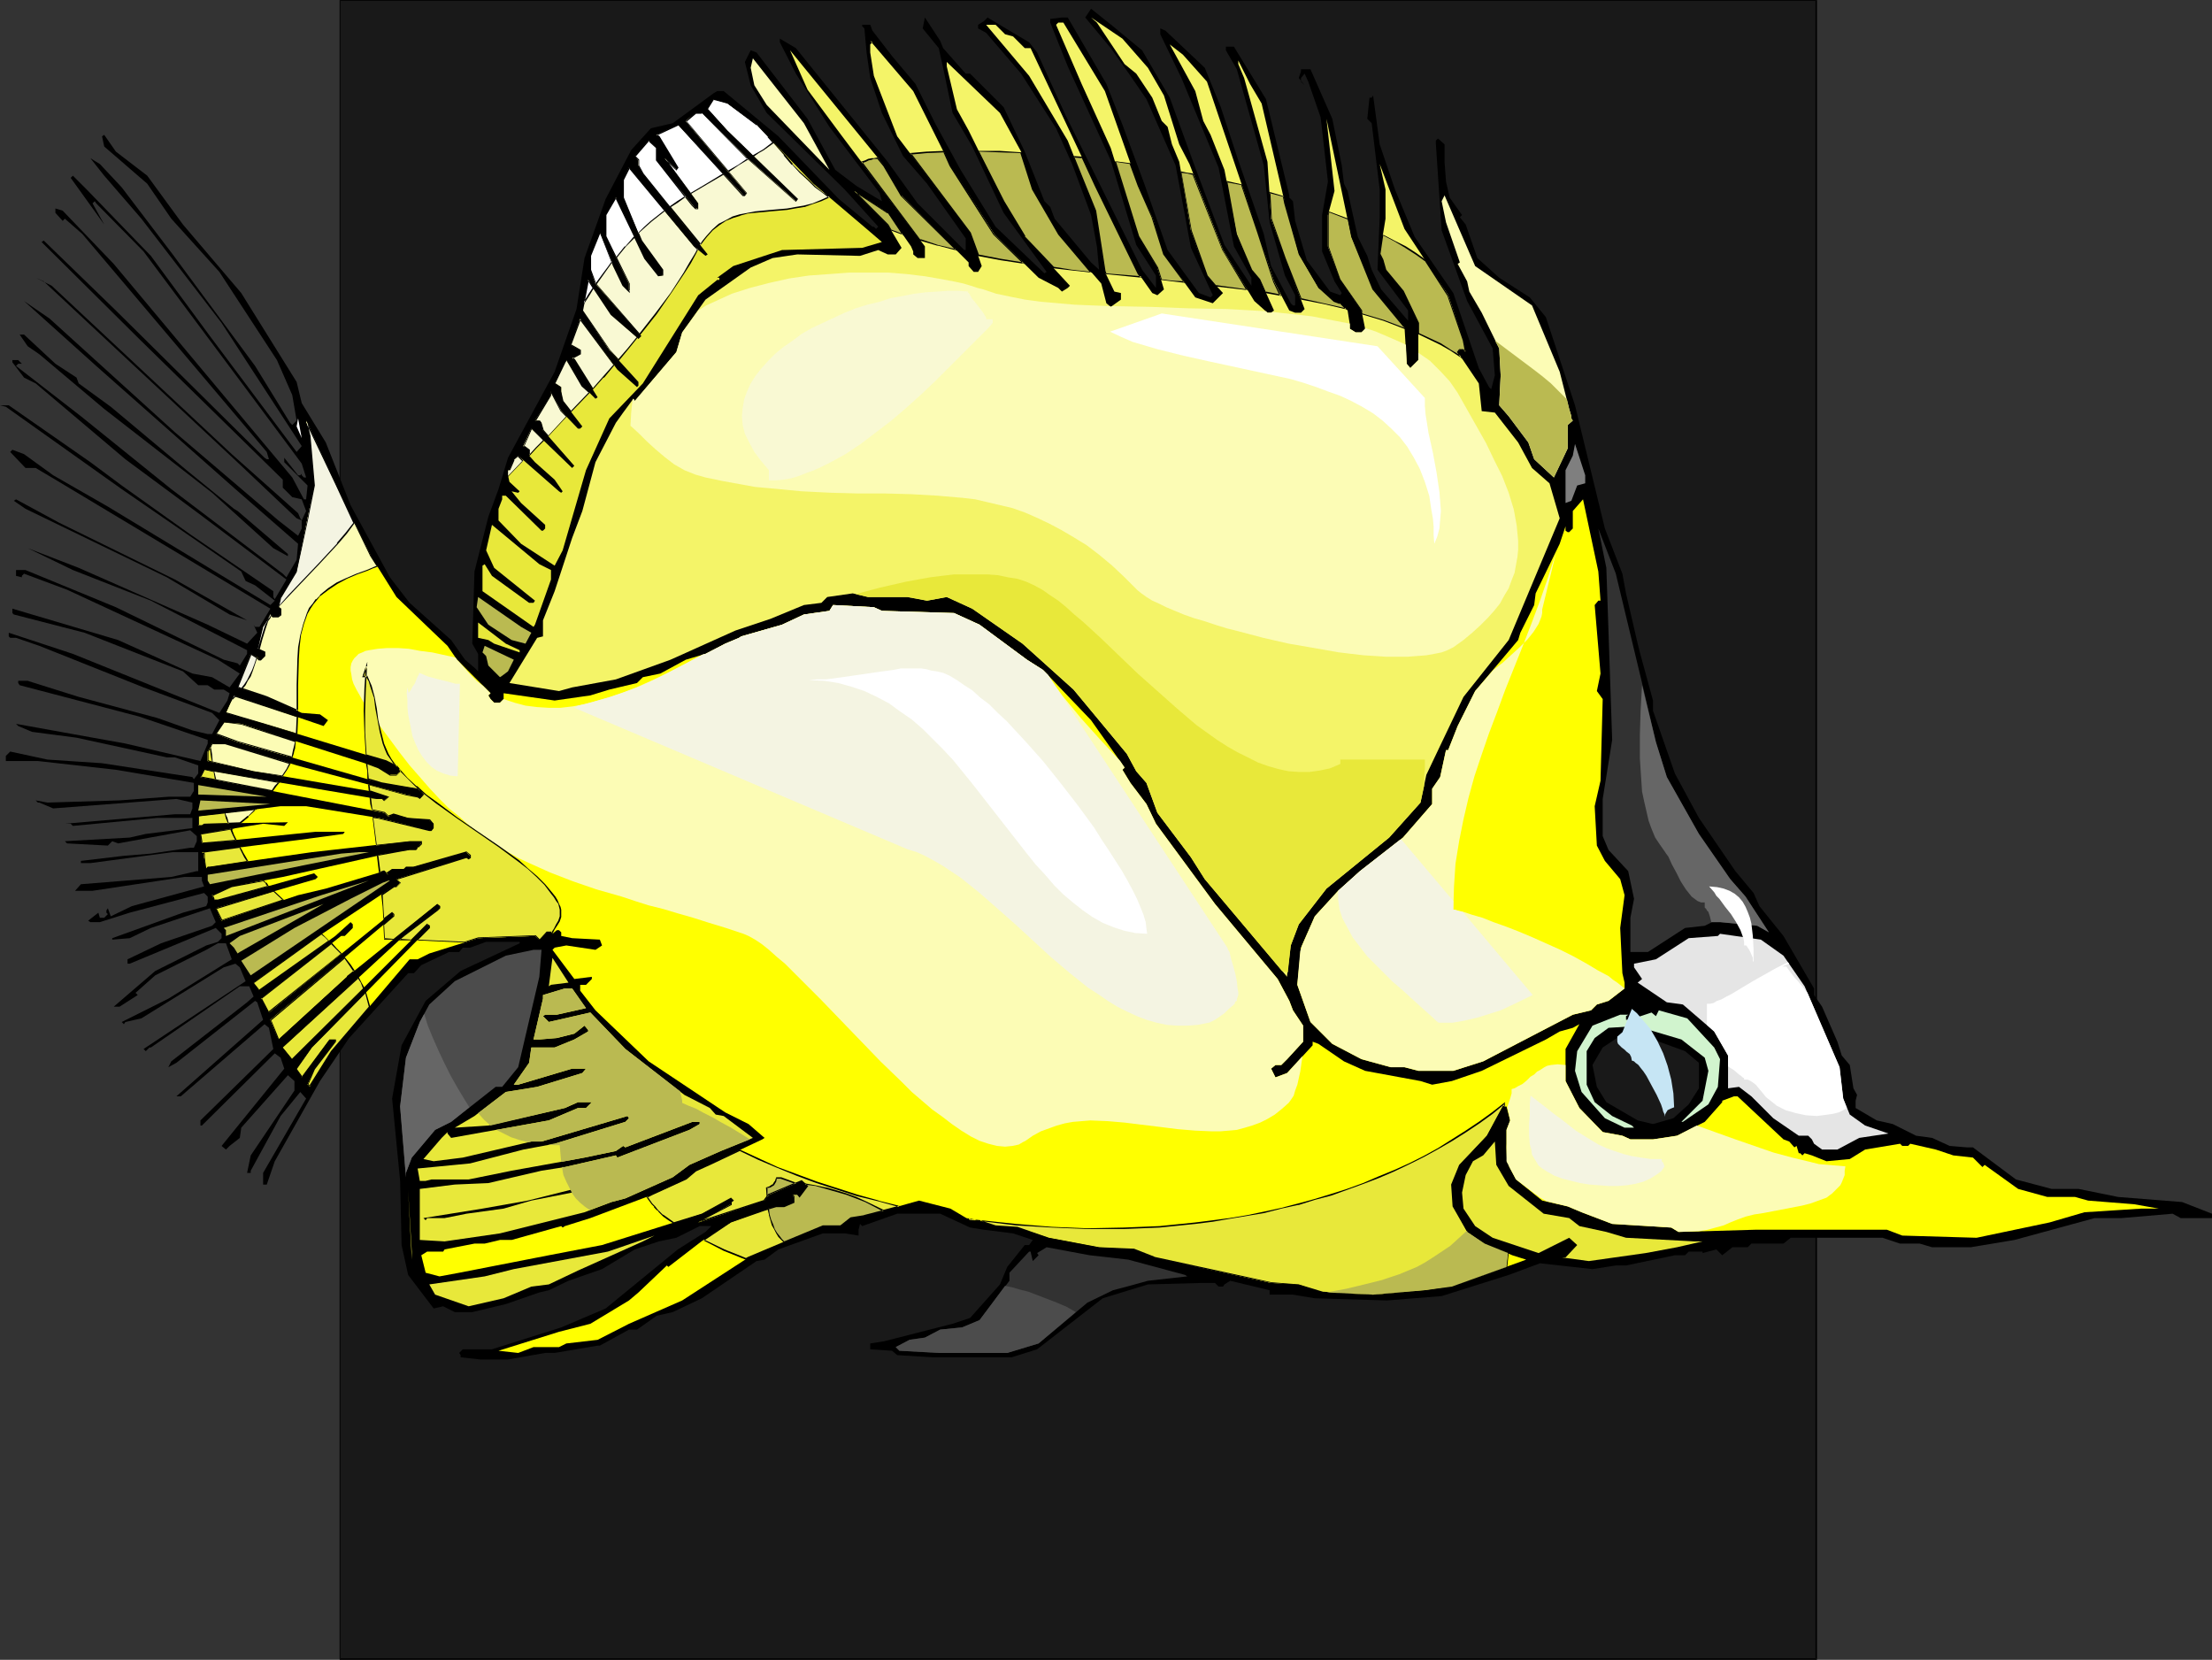 <?xml version="1.0" encoding="UTF-8" standalone="no"?>
<svg
   version="1.0"
   width="129.766mm"
   height="97.366mm"
   id="svg126"
   sodipodi:docname="Fish 163.wmf"
   xmlns:inkscape="http://www.inkscape.org/namespaces/inkscape"
   xmlns:sodipodi="http://sodipodi.sourceforge.net/DTD/sodipodi-0.dtd"
   xmlns="http://www.w3.org/2000/svg"
   xmlns:svg="http://www.w3.org/2000/svg">
  <rect width="100%" height="100%" fill="#333333" stroke="none"/>
  <sodipodi:namedview
     id="namedview126"
     pagecolor="#ffffff"
     bordercolor="#000000"
     borderopacity="0.25"
     inkscape:showpageshadow="2"
     inkscape:pageopacity="0.0"
     inkscape:pagecheckerboard="0"
     inkscape:deskcolor="#d1d1d1"
     inkscape:document-units="mm" />
  <defs
     id="defs1">
    <pattern
       id="WMFhbasepattern"
       patternUnits="userSpaceOnUse"
       width="6"
       height="6"
       x="0"
       y="0" />
  </defs>
  <path
     style="fill:#191919;fill-opacity:1;fill-rule:evenodd;stroke:none"
     d="M 75.306,0 H 402.707 V 367.835 H 75.306 Z"
     id="path1" />
  <path
     style="fill:#000000;fill-opacity:1;fill-rule:evenodd;stroke:none"
     d="m 75.467,0 -0.162,0.162 H 402.707 L 402.545,0 v 367.835 l 0.162,-0.162 H 75.306 l 0.162,0.162 V 0 h -0.162 V 367.997 H 402.868 V 0 H 75.306 Z"
     id="path2" />
  <path
     style="fill:#000000;fill-opacity:1;fill-rule:evenodd;stroke:none"
     d="m 253.227,11.151 6.141,10.505 5.656,15.515 6.464,17.131 5.656,8.566 0.323,0.485 v -1.778 l -3.878,-6.949 -3.394,-17.454 -8.242,-19.879 -4.686,-9.697 v -1.293 l 1.131,0.485 8.726,8.242 3.555,8.727 3.878,11.798 5.656,16.323 1.616,7.111 4.363,8.242 0.485,0.485 h 0.485 v -2.263 l -2.262,-4.364 -3.394,-11.798 -1.293,-12.606 -5.979,-21.333 -2.424,-4.202 v -0.808 h 1.778 l 7.11,11.636 5.171,21.333 v 0.485 l 0.808,0.808 0.485,4.364 2.586,8.727 5.171,6.949 2.262,0.808 0.323,-0.485 -1.616,-2.586 -2.747,-6.626 v -8.081 l 1.293,-7.434 -1.616,-14.222 -2.747,-7.919 -0.808,-1.778 -0.808,0.97 v 0.808 l 0.808,0.808 -1.293,-1.616 0.485,-1.455 v -0.485 h 2.101 l 4.848,10.99 2.101,10.343 0.485,4.04 0.808,1.616 2.262,10.182 2.101,4.202 0.97,3.071 2.101,4.364 5.979,6.949 v -2.263 l -6.787,-9.05 0.485,-11.636 v -6.141 l -1.778,-14.707 -0.97,-0.97 0.485,-4.687 h 0.485 l 0.323,-0.485 1.454,10.828 3.394,10.02 4.363,10.505 8.565,12.444 5.656,16.646 2.262,4.202 0.485,0.485 0.808,-3.071 -0.485,-5.98 -5.656,-10.505 -5.656,-15.677 -1.293,-19.394 v -0.485 l 0.485,-0.485 1.454,1.293 v 3.879 l 0.323,4.364 0.808,3.556 2.747,3.879 -0.485,0.485 1.293,1.616 2.586,7.434 4.848,4.364 6.787,4.364 3.555,4.364 6.464,19.555 6.626,27.313 3.878,10.02 0.808,4.364 2.586,11.151 0.485,1.939 2.909,10.667 v 2.263 l 4.848,13.899 5.333,9.858 8.08,11.798 4.04,4.848 1.293,2.909 5.333,6.626 6.787,11.636 v 1.455 l 1.778,2.586 3.394,7.758 0.97,3.071 1.778,2.101 0.808,5.172 0.808,1.455 -0.323,1.293 v 1.616 l 4.686,2.747 3.555,0.808 5.171,2.586 3.555,0.485 3.878,1.778 3.878,0.323 h 1.293 l 9.534,7.111 7.918,2.101 h 5.979 l 8.726,1.778 14.221,1.131 6.626,2.586 v 0.97 h -6.949 l -1.778,-0.97 -11.312,0.97 h -5.979 l -17.776,4.848 -9.696,1.616 h -8.565 l -2.747,-0.808 h -4.363 l -3.878,-1.293 h -20.362 l -1.616,1.293 h -7.11 l -0.808,0.808 h -3.394 l -2.262,1.778 -1.293,-1.293 -3.07,0.808 v -0.323 h -3.07 l -0.808,0.808 h -2.262 l -10.827,2.263 h -2.262 l -5.171,0.808 -11.635,-1.293 -6.949,2.586 -14.867,4.687 -12.12,0.97 -15.998,-0.485 -4.848,-0.808 h -5.171 v -0.97 l -8.726,-2.101 -1.293,0.808 -0.323,0.485 h -0.97 l -0.808,-0.808 h -3.07 l -11.797,0.323 -10.019,3.071 -2.909,2.263 -11.635,9.05 -5.656,1.778 h -17.453 l -7.918,-0.485 -1.131,-0.97 -4.848,-0.323 V 297.856 l 3.07,-0.485 15.19,-3.879 3.878,-1.293 6.626,-7.434 1.616,-3.879 3.878,-4.848 h 0.97 l 0.808,-1.131 -4.363,-1.455 -6.464,-0.808 -3.07,-0.485 -6.626,-3.071 h -9.534 l -7.757,2.747 -0.485,-0.485 -0.323,1.293 v 1.293 l -3.07,-0.485 h -4.848 l -9.858,3.556 -3.07,2.263 -1.778,0.323 -12.12,8.242 -6.464,3.071 -3.555,0.808 -4.363,3.071 h -1.778 l -6.464,3.556 h -0.485 l -9.534,1.616 h -2.101 l -8.242,1.455 h -6.141 l -4.363,-0.485 v -0.485 l -0.323,-0.485 0.808,-0.808 h 6.464 l 15.352,-4.848 9.858,-4.202 15.998,-13.091 6.141,-3.879 1.293,-1.293 h -2.586 l -5.171,2.586 -3.878,0.808 -5.333,1.778 -7.272,4.364 -7.434,2.586 -4.363,2.101 -2.101,0.485 -7.434,2.586 -7.434,1.778 h -3.878 l -2.586,-1.293 -2.101,0.485 -5.656,-7.434 -1.454,-6.626 -0.323,-14.222 -1.778,-18.262 2.101,-11.798 5.333,-9.858 7.757,-6.626 13.09,-6.141 v -0.323 h -7.434 l -3.555,1.293 h -1.616 l -0.808,0.97 h -2.262 l -6.141,2.909 -1.616,1.778 h -1.293 l -13.09,14.384 -6.464,9.535 -10.019,17.778 -1.778,5.172 h -0.808 v -2.586 l 9.534,-16.485 -1.293,-1.455 -4.363,5.333 -6.626,12.121 v 0.485 h -0.808 l 0.808,-3.879 9.696,-14.384 v -2.101 l -1.454,-1.293 -10.342,11.636 -0.323,2.263 -2.262,1.778 -0.808,0.808 -0.97,-0.808 13.898,-17.131 -0.808,-2.424 -1.293,-0.97 -16.16,16 H 44.44 v -1.131 l 16.16,-15.838 -0.97,-4.687 -0.97,-0.808 -18.584,16 h -0.97 l 19.23,-16.97 -1.293,-3.879 -0.485,-0.323 -17.453,13.737 -1.778,0.97 0.646,-1.293 16.806,-13.091 1.454,-1.293 -0.97,-2.263 H 53.166 l -19.715,13.576 h -0.323 l -0.808,0.808 -0.485,-0.485 22.624,-15.03 -1.293,-3.071 -0.97,-0.808 -2.586,0.808 -18.261,11.313 -3.555,0.808 -0.323,0.485 -0.485,-0.485 10.342,-5.172 14.059,-8.727 -1.293,-3.556 h -1.778 l -2.586,1.455 -11.312,5.657 -4.363,3.879 0.485,0.485 -4.04,2.586 h -1.293 l 9.211,-7.919 11.312,-5.657 2.586,-0.808 0.808,-0.808 v -0.97 l -1.293,-1.293 -19.069,7.919 h -0.485 v -0.97 l 7.434,-3.556 11.312,-3.879 0.808,-0.808 -1.293,-3.071 -13.09,4.364 -4.686,2.263 -3.878,0.323 v -0.323 l 15.675,-5.657 5.171,-1.455 0.323,-0.808 v -1.293 l -0.808,-0.808 -16.483,4.364 -6.626,2.101 h -2.101 l -0.485,-0.323 2.262,-1.778 0.323,1.131 h 0.97 l 0.808,-0.808 -0.323,-0.323 v -0.485 l 0.323,-0.485 0.646,1.778 4.686,-2.263 15.998,-4.364 -0.485,-1.293 v -0.808 h -3.878 l -20.362,3.071 h -3.878 l 1.293,-1.455 20.038,-1.616 5.656,-1.293 h 0.323 v -4.202 h -5.656 l -18.261,2.424 H 17.938 v -0.485 l 9.534,-1.131 5.979,-0.485 8.726,-1.293 h 0.808 l 0.646,-1.455 v -1.131 l -1.454,-1.293 -15.998,2.909 -1.293,-0.485 -0.97,0.97 -9.05,-0.485 -0.485,-0.485 14.382,-0.808 3.555,-0.808 10.342,-1.293 v -2.263 h -7.757 l -18.746,1.778 -0.485,-0.485 h -1.293 l 24.402,-2.101 h 3.394 l 0.485,-1.293 v -1.293 l -3.555,-0.808 -27.31,2.101 -3.07,-1.293 H 8.403 l -0.485,-0.485 2.586,0.485 15.998,-0.485 10.827,-0.808 h 4.848 l 0.808,-1.293 v -1.778 l -17.291,-2.909 -17.291,-1.939 h -7.11 v -1.131 l 0.97,-0.97 8.242,1.778 12.12,0.808 20.038,3.071 0.323,0.485 0.97,-1.293 v -1.778 l -5.171,-1.778 h -1.778 l -20.038,-4.364 -9.858,-1.293 -3.07,-1.293 -0.485,-0.485 24.24,4.364 16.645,3.879 1.616,-3.879 v -0.808 L 30.866,158.867 4.363,151.918 4.04,151.433 v -0.485 h 2.101 l 11.312,3.556 17.453,4.687 7.757,2.747 3.394,0.808 h 0.97 l 1.616,-3.071 -1.616,-1.616 L 31.835,152.403 8.726,143.191 3.555,141.413 H 2.262 l -0.323,-0.323 v -0.808 l 14.221,4.687 32.482,13.091 1.778,-2.747 0.485,-1.616 -1.293,-0.808 h -2.101 l -1.454,-0.97 H 43.955 L 40.562,148.847 18.746,140.282 3.07,136.241 2.747,135.918 v -0.97 l 23.432,6.949 16.483,7.434 4.363,0.808 3.878,2.263 2.262,-3.071 -4.848,-3.071 -33.451,-15.515 -9.534,-3.556 -0.485,0.485 v 0.323 L 3.555,127.676 v -1.293 h 2.101 l 20.038,8.242 23.917,11.636 3.07,0.808 0.485,0.485 1.616,-2.586 v -0.808 l -21.331,-10.99 -17.291,-6.788 -10.019,-4.848 11.312,4.364 28.603,12.606 8.726,4.202 2.262,-2.424 -0.808,-1.778 0.323,0.485 h 0.97 l 2.424,-4.04 -47.672,-28.606 -4.363,-2.586 H 5.656 l -3.394,-3.556 0.485,-0.485 2.586,0.97 6.464,4.687 12.12,6.949 36.037,21.818 0.97,-0.97 -4.363,-3.394 -2.101,-0.97 -0.97,-2.101 L 26.987,108.444 1.293,90.181 0,89.858 h 1.939 l 18.099,12.606 6.949,5.172 15.19,10.828 18.422,12.606 v 1.293 l 0.323,0.485 2.586,-4.364 L 43.955,113.777 27.795,101.817 7.918,85.009 5.333,83.716 2.747,80.323 V 79.838 h 1.293 l 0.808,0.808 H 4.04 l -0.485,0.485 14.382,11.151 20.038,16.161 24.725,18.747 0.808,0.808 2.262,-3.879 0.323,-3.556 L 52.197,108.444 21.331,81.131 5.333,66.747 l 5.656,3.879 27.795,25.212 22.947,19.555 4.363,3.394 0.808,-1.616 v -1.778 L 65.771,114.908 53.49,103.272 9.696,62.383 7.918,61.575 l 3.555,1.778 39.915,37.333 14.706,13.091 0.485,1.131 0.323,0.485 0.97,-2.101 -0.97,-2.586 -2.101,-0.485 -2.101,-2.101 v -1.778 L 30.866,75.151 9.211,53.656 l 0.485,-0.323 15.998,15.515 32.966,32.646 0.485,0.323 h 0.485 l -0.485,-1.616 -40.885,-48.323 -3.878,-3.394 -0.485,0.485 -1.616,-1.778 V 46.222 l 1.616,0.485 11.312,11.798 39.592,47.353 2.586,4.848 h 0.485 l 0.323,-3.071 -5.171,-5.172 v -0.97 l 3.07,3.879 h 0.485 l 0.323,-0.323 v 0.323 l 0.485,0.485 h 0.485 L 66.902,102.787 55.59,87.595 31.835,55.757 21.331,45.091 l -0.323,-0.485 -0.485,0.485 2.586,4.687 -7.434,-10.343 0.485,-0.485 3.07,3.071 14.221,14.707 13.09,17.778 19.23,25.697 1.131,-1.293 -17.776,-27.313 -17.776,-23.111 -8.242,-9.535 -3.07,-3.879 2.101,1.293 4.848,5.172 11.312,14.869 18.261,24.727 7.757,12.606 0.485,0.485 0.97,-0.97 L 64.802,87.595 61.408,79.838 48.642,60.282 37.976,48.484 l -5.333,-7.758 -9.534,-8.242 -0.485,-2.263 0.485,-0.323 2.586,3.717 6.949,5.333 7.918,10.828 12.928,15.192 12.282,19.717 1.131,4.687 5.333,8.727 5.494,13.899 8.726,16 4.363,5.657 9.211,8.242 3.07,4.364 2.101,1.778 0.808,0.808 v -3.879 l -1.293,-2.263 0.485,-16 3.07,-12.121 2.262,-6.141 2.101,-6.949 10.342,-19.071 4.848,-13.899 1.778,-11.313 4.686,-13.091 5.656,-10.828 4.363,-4.848 4.848,-1.131 5.979,-4.364 3.07,-2.263 0.808,-0.485 h 1.454 l 12.12,10.02 13.413,13.899 7.434,6.141 h 0.323 l 0.485,0.485 0.485,-0.485 -7.434,-8.242 -17.291,-16.97 -3.555,-6.141 -1.293,-5.172 1.293,-2.586 1.293,0.485 11.312,14.707 6.141,11.313 4.686,3.556 5.656,3.394 -0.485,-1.778 L 183.901,28.121 176.467,16.323 172.912,9.374 V 8.566 l 3.555,2.101 20.362,25.212 6.626,9.212 10.342,10.343 h 0.323 v -2.586 l -8.565,-12.121 -5.333,-6.141 -4.686,-9.535 -2.586,-7.758 -0.808,-5.657 -0.485,-5.333 -0.485,-0.485 V 5.495 h 1.778 l 0.485,1.293 4.363,5.657 5.171,6.141 4.363,8.727 5.656,10.343 7.757,12.606 10.827,10.343 0.485,-0.323 -9.534,-13.091 -6.949,-14.707 -4.363,-7.434 -2.101,-10.02 -0.97,-4.364 -3.555,-4.364 0.485,-2.424 3.394,5.172 0.646,1.616 5.01,5.657 h 0.97 l 7.434,7.434 4.686,9.858 4.363,10.99 1.293,1.293 0.97,2.586 8.08,9.697 1.778,1.616 -0.485,-5.172 -1.293,-6.949 -4.202,-11.313 -3.555,-7.919 -7.757,-12.121 -7.757,-9.05 -1.778,-0.97 V 5.495 l 1.293,-0.808 0.808,-0.808 4.848,2.909 4.363,2.586 1.778,2.263 6.302,13.899 16.968,34.262 3.07,4.04 v -2.747 l -4.363,-6.788 -5.656,-18.747 -9.534,-20.848 -3.878,-9.697 V 4.202 l 2.586,-0.323 h 1.293 l 8.565,14.707 3.555,9.05 4.848,13.091 5.171,14.707 6.949,9.535 2.586,0.97 0.485,-0.485 -4.848,-10.505 -3.394,-18.262 -6.464,-14.707 -3.555,-5.172 -4.363,-6.141 -5.656,-6.788 1.293,-1.939 4.848,3.879 z"
     id="path3" />
  <path
     style="fill:#f4f468;fill-opacity:1;fill-rule:evenodd;stroke:none"
     d="m 254.52,15.03 3.555,6.141 3.394,10.828 2.262,4.364 7.434,19.071 6.949,11.313 2.909,2.586 h 0.808 l 0.646,-0.485 -3.07,-6.788 -1.939,-2.263 -3.232,-7.919 -2.747,-14.222 -3.07,-7.758 -1.616,-3.071 -1.778,-6.626 -5.656,-10.343 2.909,2.263 5.333,5.98 11.312,33.454 3.555,10.828 3.394,6.465 1.293,0.485 h 1.293 l 0.808,-0.808 -4.363,-11.313 -3.07,-8.727 -0.808,-12.606 -5.171,-18.586 -1.293,-3.071 v -0.808 l 2.586,5.172 2.586,4.364 5.171,22.141 3.07,11.313 4.363,7.434 3.555,2.909 1.293,0.485 1.616,1.616 0.485,3.071 v 0.97 l 1.293,0.808 h 1.293 l 0.808,-0.808 -0.808,-4.04 -4.686,-6.788 -2.747,-7.434 v -6.949 l 1.454,-5.333 -1.778,-16 5.494,26.182 4.848,11.636 6.949,8.242 0.485,7.919 v 0.323 l 0.808,0.97 1.778,-1.778 v -8.242 l -3.394,-6.949 -3.878,-4.848 -0.485,-2.101 -0.808,-1.293 1.293,-7.919 v -6.465 l -1.293,-5.657 5.494,14.384 9.696,14.707 3.394,10.02 0.485,2.586 -0.485,-0.485 h -0.808 l -0.485,0.485 4.686,6.949 0.646,6.141 2.909,0.323 5.171,6.626 3.07,5.657 3.878,3.394 2.262,7.758 -11.312,26.99 -10.019,12.606 -5.171,10.828 -3.07,6.465 -1.293,6.141 -6.949,7.758 -13.898,11.313 -6.141,7.919 -1.778,4.687 -0.808,6.626 v 0.323 l -18.261,-21.656 -3.07,-4.848 -7.434,-9.858 -2.424,-6.626 -2.262,-2.586 -2.101,-3.879 -11.797,-14.222 -11.312,-10.182 -11.15,-7.758 -5.656,-2.586 -4.363,0.808 -4.363,-0.808 h -8.726 l -3.394,-0.808 -5.656,0.808 -1.293,1.293 -3.878,0.485 -7.434,3.071 -7.757,2.586 -14.382,6.465 -12.12,4.364 -9.696,1.778 -2.909,0.808 -10.989,-1.778 6.141,-10.02 1.293,-0.323 v -3.556 l 2.586,-6.465 3.878,-11.798 2.262,-5.98 2.909,-10.828 4.525,-8.727 1.616,-2.263 2.262,-3.071 0.323,0.485 9.211,-10.828 1.293,-4.364 5.171,-7.273 10.019,-7.111 4.848,-2.101 5.494,-0.808 13.898,0.323 4.04,-1.293 2.101,0.97 h 1.778 l 1.293,-1.455 -3.07,-5.172 -7.434,-7.434 7.434,4.848 5.171,7.434 0.485,1.131 v 0.646 l 0.97,0.808 h 1.616 V 54.626 L 186.486,29.899 179.053,19.879 l -3.878,-8.727 20.846,25.535 3.878,6.626 14.867,14.869 v 0.808 l 1.131,1.293 h 0.97 l 0.808,-1.293 -2.586,-7.434 -16.16,-21.333 -5.171,-13.414 -0.808,-5.172 V 9.859 l 0.485,-0.485 -0.485,-0.323 9.534,11.151 8.242,16.485 9.696,15.192 9.858,9.697 4.363,2.263 0.808,0.808 1.293,-0.808 0.485,-0.485 -10.019,-10.828 -4.686,-7.919 -7.757,-15.677 -2.586,-4.687 -2.262,-9.535 v -0.97 l 11.797,11.313 4.686,8.566 2.586,8.404 5.656,9.858 9.534,10.99 1.131,4.364 0.97,0.808 2.262,-1.616 v -1.455 l -1.454,-0.323 -2.101,-4.364 -2.101,-13.576 -6.141,-15.515 -8.565,-14.384 -9.534,-11.313 h 2.101 l 2.101,2.101 1.778,0.485 2.586,2.586 h 1.293 l 14.382,30.545 9.534,19.394 3.07,4.364 1.131,0.485 1.454,-1.293 -1.454,-4.848 -4.202,-6.788 -6.141,-19.717 -6.464,-14.222 -5.656,-13.091 0.485,-0.485 h 1.131 l 9.211,15.192 7.434,21.01 3.07,6.949 2.586,8.242 6.949,9.535 3.878,1.293 2.262,-2.263 -3.555,-3.879 -3.555,-10.02 -2.586,-15.192 -1.616,-3.879 -0.97,-3.879 -1.293,-1.293 -2.101,-5.172 -3.555,-5.333 -2.586,-2.101 -6.141,-9.212 -1.293,-1.131 6.949,4.687 z"
     id="path4" />
  <path
     style="fill:#fcfcb5;fill-opacity:1;fill-rule:evenodd;stroke:none"
     d="m 183.901,37.656 -13.898,-14.384 -2.747,-4.364 -0.808,-3.879 0.485,-2.101 11.312,14.384 z"
     id="path5" />
  <path
     style="fill:#e8e83a;fill-opacity:1;fill-rule:evenodd;stroke:none"
     d="m 167.741,27.636 12.605,13.091 11.797,10.02 3.394,2.909 -4.363,1.293 -17.776,0.485 -10.827,3.556 -3.555,2.586 h 0.485 v 0.485 h -0.485 l -4.202,3.394 -12.282,19.555 -7.434,7.758 -5.171,11.475 -5.171,17.778 -1.778,3.394 -7.434,-4.848 -5.01,-5.172 v -2.586 l 0.808,-2.101 v -0.808 h 0.808 l 7.918,7.758 h 0.323 l 0.485,-0.485 v -0.808 l -5.333,-4.848 -2.101,-2.586 1.454,0.323 0.323,-0.323 -2.262,-2.101 -0.323,-1.455 v -1.131 h 0.323 l 0.97,-2.424 0.97,-0.808 9.05,7.919 0.485,0.323 0.323,-0.323 -1.778,-2.586 -4.363,-3.879 -1.293,-1.455 v -1.293 l -1.293,-0.808 1.778,-3.879 9.05,8.727 0.485,-0.485 -6.949,-7.919 -0.323,-1.616 -0.485,-0.485 h -0.97 l 3.555,-5.657 v -0.808 l 2.262,4.364 3.717,3.879 h 0.485 l 0.485,-0.485 -4.363,-5.657 -0.323,-2.101 v -0.97 l -1.454,-0.808 2.262,-4.687 0.323,-0.485 3.555,5.657 2.909,2.909 0.485,-0.323 -5.171,-8.242 -0.485,-0.485 1.778,-0.808 v -0.97 l -2.101,-1.131 2.101,-5.818 8.242,11.313 4.363,3.879 0.323,-0.323 v -0.808 l -6.464,-7.111 -5.979,-8.727 1.293,-6.788 5.171,7.758 5.979,5.333 0.646,-0.646 -10.181,-11.636 -1.131,-3.071 v -3.071 l 2.101,-5.172 3.07,7.434 2.101,4.364 1.293,1.293 V 62.868 l -5.171,-10.343 v -4.848 l 2.262,-3.879 6.464,13.414 3.07,3.879 h 0.808 V 59.797 l -4.686,-6.465 -4.04,-9.535 V 39.757 l 1.293,-2.586 14.382,17.454 2.586,2.101 0.485,-0.323 -14.382,-17.939 -0.97,-1.778 v -1.131 l -0.808,-0.97 3.07,-3.394 1.778,1.616 v 2.747 l 7.918,9.858 0.646,0.808 h 0.646 v -1.131 l -7.434,-10.02 2.586,2.586 0.323,-0.485 -4.202,-6.949 -0.485,-0.323 4.686,-2.263 14.544,15.677 h 0.323 l 0.323,-0.485 -13.413,-16 2.101,-1.778 h 1.454 l 9.534,9.535 11.312,10.02 0.323,-0.485 -15.514,-15.192 -4.363,-4.687 1.293,-2.263 3.07,0.97 z"
     id="path6" />
  <path
     style="fill:#fcfcb5;fill-opacity:1;fill-rule:evenodd;stroke:none"
     d="m 339.683,67.717 6.141,14.707 2.101,8.242 0.485,1.616 v 0.485 l 0.323,0.485 -1.131,0.97 v 5.172 l -3.07,6.465 -4.363,-4.04 -1.293,-3.717 -4.363,-5.818 -2.101,-2.424 0.323,-6.626 -0.323,-5.98 -3.878,-7.919 -2.747,-4.687 -0.485,-2.263 -2.101,-3.879 0.485,-0.323 -3.07,-8.889 -0.97,-4.687 0.646,-1.293 6.787,15.677 z"
     id="path7" />
  <path
     style="fill:#000000;fill-opacity:1;fill-rule:evenodd;stroke:none"
     d="m 12.282,80.646 4.686,3.071 0.485,1.293 7.11,5.172 16.806,14.06 10.504,8.566 0.808,0.485 11.15,9.535 v 0.485 L 60.6,121.534 47.026,109.252 23.109,90.666 8.726,78.545 6.141,76.767 4.363,74.181 H 5.333 Z"
     id="path8" />
  <path
     style="fill:#ffffff;fill-opacity:1;fill-rule:evenodd;stroke:none"
     d="m 65.771,94.545 0.323,-1.778 0.808,4.364 z"
     id="path9" />
  <path
     style="fill:#ffff00;fill-opacity:1;fill-rule:evenodd;stroke:none"
     d="m 82.254,123.312 5.656,9.05 7.757,7.434 3.555,3.394 2.101,3.071 7.434,7.434 -0.485,0.485 0.485,0.808 0.808,0.808 h 1.293 l 0.808,-0.808 v -1.293 l 11.312,1.616 7.918,-1.131 4.202,-1.293 6.141,-1.455 1.293,-1.293 3.878,-0.808 5.656,-3.071 4.363,-1.293 4.363,-2.263 3.07,-1.293 0.485,-0.323 9.05,-2.586 4.848,-2.263 5.656,-0.808 0.808,-1.293 9.05,0.485 1.778,0.808 15.998,0.485 5.656,2.586 10.504,7.758 3.555,2.263 10.666,11.151 7.434,10.505 -0.485,0.485 1.778,2.909 3.555,4.687 2.101,4.364 13.09,17.778 13.898,16.646 2.586,4.848 0.808,2.101 2.262,3.394 v 3.556 l -3.555,3.879 -1.293,1.293 h -1.293 l -0.97,0.808 0.97,1.939 2.586,-0.97 5.656,-6.141 v -0.808 l 1.293,0.485 5.656,3.879 4.686,2.101 12.282,2.263 2.586,0.808 4.363,-0.808 6.626,-2.263 14.221,-6.949 3.07,-1.778 2.909,-0.808 1.454,-0.808 -3.07,5.495 v 7.111 l 3.07,5.98 5.171,5.333 4.363,0.808 1.778,0.808 h 5.01 l 5.333,-0.808 6.141,-3.071 3.878,-4.364 v -0.323 l 2.586,-0.97 h 0.808 l 10.181,9.535 1.293,0.485 1.131,1.293 0.485,-0.323 0.485,1.616 h 0.323 l 0.485,0.485 0.485,-0.485 1.616,0.485 3.232,1.293 5.171,-0.485 3.394,-2.101 7.757,-1.293 0.485,0.485 h 1.293 l 0.485,-0.485 5.656,1.293 3.878,1.293 4.363,0.485 2.101,2.101 0.485,-0.485 7.434,5.333 6.464,1.778 h 6.141 l 2.909,0.808 10.181,0.808 5.494,0.97 h 1.293 -5.171 l -12.605,0.808 -7.757,2.263 -16.16,3.394 -16.483,-0.485 -3.394,-1.293 h -29.25 l -16.968,0.485 -1.616,-0.97 -13.09,-0.808 -6.787,-2.586 -3.07,-1.293 -5.656,-1.293 -5.818,-4.687 -1.293,-2.424 -0.808,-1.616 v -6.949 l 0.808,-2.101 -0.808,-3.071 h -0.808 l -3.555,6.465 -5.979,6.465 -1.778,4.364 0.323,4.848 3.07,5.657 3.878,2.586 6.141,2.586 3.07,0.97 -16.483,5.98 -6.141,0.808 -11.312,0.97 -11.312,-0.485 -5.171,-1.778 -6.141,-0.323 -26.018,-5.657 -4.363,-1.778 -7.757,-0.485 -11.15,-2.101 -6.949,-2.263 -4.848,-0.323 -3.878,-1.293 h -1.778 l -4.363,-2.586 -6.949,-1.778 -12.12,3.394 -3.07,0.485 -2.101,1.778 h -4.04 l -16.483,6.949 -14.706,9.535 -11.797,5.172 -6.949,3.556 -6.949,0.808 -1.616,0.808 h -5.656 l -3.394,1.293 -4.363,-0.485 13.413,-4.202 6.949,-1.778 8.565,-5.172 2.101,-1.778 6.302,-5.98 0.323,0.323 7.757,-5.98 6.141,-3.879 7.434,-2.747 2.586,-0.808 h 1.778 l 2.101,-0.97 v -1.131 l -0.323,-0.485 h 1.131 l 0.485,0.485 1.778,-2.424 -1.293,-1.131 -7.272,3.071 -0.97,1.293 -14.706,4.848 7.272,-4.04 v -0.485 l 0.485,-0.323 -0.485,-0.485 -6.464,3.394 -22.139,6.949 -11.797,2.263 -19.877,3.879 -4.363,0.808 -3.07,-0.808 -0.97,-3.879 1.293,-0.808 h 3.555 l 0.323,-0.485 6.626,-1.293 h 2.262 l 3.394,-0.808 h 2.586 l 10.989,-3.071 0.323,0.323 0.485,-0.323 5.656,-1.778 13.736,-5.172 7.434,-3.394 2.101,-1.939 3.555,-1.616 11.312,-5.333 0.485,-0.323 -3.555,-3.071 -5.171,-2.586 -16.968,-11.313 -11.797,-11.313 -3.394,-4.364 v -1.293 h 1.293 l 1.293,-1.293 v -0.485 l -3.878,0.485 -4.848,-6.465 0.485,-0.485 2.586,-0.485 6.464,0.97 1.454,-0.97 -0.485,-1.293 -6.141,-0.323 -2.424,-0.485 v -0.808 l -0.485,-0.485 h -0.485 l -0.97,0.808 -0.323,-0.323 h -0.97 l -1.616,1.616 -0.97,-0.808 -12.605,0.485 -10.827,3.394 -2.586,1.293 h -1.778 l -17.291,20.363 -4.848,7.919 -0.485,-0.485 1.454,-3.556 4.686,-5.98 v -0.485 h -1.293 l -6.141,8.404 -1.131,-1.939 3.394,-4.687 26.018,-26.505 v -0.485 l -0.485,-0.323 -29.896,29.899 -2.101,-2.586 26.826,-24.727 7.434,-5.657 0.485,-0.485 v -0.485 l -0.485,-0.485 -20.038,16.161 -15.19,13.899 -1.778,-4.364 27.31,-22.949 v -0.485 l -0.323,-0.323 -27.31,22.141 -1.778,-3.071 17.776,-13.899 h 0.808 l 1.778,-1.778 v -0.808 l -0.485,-0.485 -3.394,3.071 -16.806,12.121 -1.293,-1.778 13.736,-9.858 17.291,-11.475 h 0.646 l 0.808,-0.808 -0.808,-0.808 15.514,-4.848 0.485,0.485 0.323,-0.485 v -0.323 l -0.808,-0.808 -11.635,3.232 h -1.778 l -0.97,0.97 0.485,-0.485 h -2.586 l -1.293,0.97 0.485,0.323 -1.778,0.97 1.778,-0.97 -0.97,-0.808 -12.928,3.879 -6.141,1.455 -16.968,5.657 -1.293,-2.747 22.139,-6.465 0.485,-0.485 -0.808,-0.808 -21.331,5.98 h -0.808 l -0.485,-1.131 4.363,-1.939 11.312,-2.101 24.563,-5.495 3.555,-0.485 h 1.454 l 0.323,-0.485 -0.323,-0.485 0.323,0.485 0.808,-0.97 v -0.485 h -2.586 l -21.654,2.424 -22.624,3.232 h -0.485 l -0.323,0.485 -0.485,-2.586 v -0.808 l -0.485,-0.323 21.816,-2.747 9.534,-1.293 0.323,-0.485 h -6.464 l -25.21,2.586 -0.323,-2.101 13.898,-2.263 4.686,0.485 0.808,-0.808 -18.584,0.323 -0.485,0.485 H 43.955 v -2.101 l 18.261,-2.263 h 5.656 l 15.998,2.586 11.312,2.747 h 0.485 l 0.485,-0.485 v -0.97 l -0.97,-0.808 -4.686,-0.485 -3.232,-0.808 -1.131,0.485 -0.97,-0.808 -40.723,-7.919 0.808,-1.616 38.299,6.465 h 1.293 l 0.323,0.323 0.97,-0.808 -4.363,-1.293 -25.533,-4.364 -10.181,-2.263 v -2.101 l 0.97,-1.778 h 3.07 l 15.675,4.848 24.24,6.465 2.586,0.485 0.485,0.485 0.808,-0.97 -1.293,-1.293 -8.242,-1.293 -20.846,-5.98 -10.827,-3.071 -4.848,-1.778 1.778,-2.586 3.878,0.323 30.381,9.697 2.586,1.616 h 1.454 l 0.808,-0.808 -0.485,-0.808 -2.586,-1.455 -26.987,-8.242 -8.565,-2.424 1.778,-3.879 19.877,6.788 0.97,-1.293 -1.778,-1.293 -4.04,-0.323 -7.757,-3.556 -6.464,-2.101 2.909,-7.434 1.454,0.808 0.485,0.485 h 0.323 l 0.808,-0.808 v -0.808 l -1.616,-0.97 1.293,-4.687 1.616,-2.747 0.646,0.485 h 1.131 l 0.485,-0.485 v -1.293 l -0.485,-0.323 0.485,-2.263 3.555,-5.657 2.424,-11.798 1.454,-7.273 -0.97,-10.99 -0.808,-3.394 6.464,13.899 z"
     id="path10" />
  <path
     style="fill:#7f7f7f;fill-opacity:1;fill-rule:evenodd;stroke:none"
     d="m 351.48,107.151 -1.778,0.485 -1.293,3.394 -1.293,0.485 v -7.273 l 1.616,-3.232 0.485,-2.586 2.262,6.949 z"
     id="path11" />
  <path
     style="fill:#000000;fill-opacity:1;fill-rule:evenodd;stroke:none"
     d="m 38.784,128.484 15.998,9.05 -3.878,-1.293 -13.898,-8.242 -31.35,-15.192 -2.586,-1.778 0.485,-0.323 9.534,5.172 z"
     id="path12" />
  <path
     style="fill:#ffff00;fill-opacity:1;fill-rule:evenodd;stroke:none"
     d="m 354.873,133.171 h -0.485 l -0.808,0.97 1.293,15.192 -0.808,3.879 1.293,1.778 -0.485,18.101 -1.293,5.657 0.485,8.727 1.778,3.394 3.394,4.04 0.97,3.556 -0.97,7.273 0.485,10.02 0.485,2.101 v 1.293 l -3.555,2.747 -2.586,0.808 -1.293,1.293 -4.04,0.97 -19.877,10.343 -6.626,2.101 h -7.757 l -3.07,-0.808 h -3.07 l -6.464,-1.778 -6.464,-3.394 -4.848,-4.848 -2.909,-8.242 0.808,-8.242 3.07,-6.949 5.171,-5.657 4.848,-4.364 9.534,-7.434 6.464,-7.434 v -3.394 l 1.778,-2.586 1.293,-5.98 h 0.485 l 2.101,-5.333 3.878,-7.758 9.534,-11.313 0.485,-1.616 3.07,-6.141 0.323,-2.586 5.333,-10.99 1.293,-3.879 v 0.97 l 0.485,0.323 h 0.323 l 0.808,-0.808 v -3.879 l 2.262,-2.586 3.394,16 z"
     id="path13" />
  <path
     style="fill:#e8e83a;fill-opacity:1;fill-rule:evenodd;stroke:none"
     d="m 122.169,126.383 v 2.101 l -3.555,10.02 -0.323,0.485 -11.312,-7.919 v -5.657 l 0.485,-0.323 1.616,2.586 8.242,5.98 h 0.97 l 0.323,-0.485 -9.05,-7.273 -1.778,-3.879 1.293,-5.657 10.504,8.727 z"
     id="path14" />
  <path
     style="fill:#323232;fill-opacity:1;fill-rule:evenodd;stroke:none"
     d="m 364.084,151.433 3.07,13.091 2.424,7.758 7.11,12.606 6.949,10.02 3.394,3.879 5.171,7.919 -2.586,-1.455 -8.242,-0.808 h -1.778 l -1.616,0.808 -4.363,0.485 -8.242,5.333 h -3.878 v -7.596 l 0.808,-4.202 -1.293,-6.141 -4.363,-4.687 -1.293,-3.071 v -8.242 l 2.101,-13.091 -1.293,-38.141 -1.778,-8.727 3.878,10.02 z"
     id="path15" />
  <path
     style="fill:#baba51;fill-opacity:1;fill-rule:evenodd;stroke:none"
     d="m 117.806,140.282 -1.293,2.424 -3.07,-0.808 -5.171,-3.394 -2.586,-3.879 0.323,-2.263 9.534,6.626 z"
     id="path16" />
  <path
     style="fill:#e8e83a;fill-opacity:1;fill-rule:evenodd;stroke:none"
     d="m 115.221,144.16 v 0.485 l -5.656,-1.939 -1.293,-0.808 -2.262,-0.485 v -3.394 l 6.141,4.687 z"
     id="path17" />
  <path
     style="fill:#baba51;fill-opacity:1;fill-rule:evenodd;stroke:none"
     d="m 112.635,148.847 -1.293,0.97 -0.485,0.323 -2.586,-2.586 -0.485,-2.101 -0.808,-0.808 0.485,-1.455 6.464,3.071 z"
     id="path18" />
  <path
     style="fill:#baba51;fill-opacity:1;fill-rule:evenodd;stroke:none"
     d="m 43.955,176.16 v -2.101 l 15.19,2.586 z"
     id="path19" />
  <path
     style="fill:#baba51;fill-opacity:1;fill-rule:evenodd;stroke:none"
     d="m 43.955,179.716 0.485,-2.263 15.514,0.808 z"
     id="path20" />
  <path
     style="fill:#baba51;fill-opacity:1;fill-rule:evenodd;stroke:none"
     d="m 46.541,196.039 -0.485,-0.808 v -1.293 l 29.573,-4.687 3.878,-0.323 h 2.262 z"
     id="path21" />
  <path
     style="fill:#baba51;fill-opacity:1;fill-rule:evenodd;stroke:none"
     d="m 50.096,206.22 -0.485,-0.485 21.654,-7.273 10.504,-3.232 -31.674,12.283 z"
     id="path22" />
  <path
     style="fill:#baba51;fill-opacity:1;fill-rule:evenodd;stroke:none"
     d="m 55.59,216.241 -2.101,-3.232 11.797,-7.273 12.443,-6.465 7.11,-3.556 1.293,-0.485 h 0.323 z"
     id="path23" />
  <path
     style="fill:#baba51;fill-opacity:1;fill-rule:evenodd;stroke:none"
     d="m 52.682,211.392 -0.808,-1.293 -0.97,-0.97 2.262,-1.616 18.584,-7.111 -18.584,10.667 z"
     id="path24" />
  <path
     style="fill:#e5e5e5;fill-opacity:1;fill-rule:evenodd;stroke:none"
     d="m 395.435,211.877 4.686,6.788 7.757,17.939 0.808,6.949 1.454,3.556 3.394,2.424 5.171,1.778 -6.464,0.97 -4.848,2.586 h -3.394 l -1.778,-1.293 -0.485,-0.97 -0.808,-0.808 h -2.101 l -5.656,-3.879 -4.848,-4.848 -2.747,-2.101 -2.424,0.323 v -7.273 l -3.07,-5.333 -6.949,-5.98 -3.555,-0.485 -6.464,-4.364 0.97,-0.808 -1.778,-2.586 v -0.808 l 4.848,-0.97 7.272,-4.687 6.464,-0.485 0.485,-0.485 9.05,1.293 z"
     id="path25" />
  <path
     style="fill:#4c4c4c;fill-opacity:1;fill-rule:evenodd;stroke:none"
     d="m 119.584,216.564 -4.686,20.04 -3.555,4.364 h -1.454 l -9.858,7.758 -3.555,1.778 -5.171,6.141 -1.293,3.394 v 0.97 l -1.293,-15.677 1.293,-10.828 3.07,-7.919 2.101,-3.879 5.656,-5.172 11.312,-5.657 6.141,-1.293 h 1.778 z"
     id="path26" />
  <path
     style="fill:#e8e83a;fill-opacity:1;fill-rule:evenodd;stroke:none"
     d="m 122.169,218.342 -0.485,0.323 0.808,-6.303 3.555,5.495 z"
     id="path27" />
  <path
     style="fill:#e8e83a;fill-opacity:1;fill-rule:evenodd;stroke:none"
     d="m 129.926,223.513 -6.464,1.455 h -2.586 l -0.485,0.323 1.293,1.293 9.211,-2.101 7.757,8.081 13.09,10.182 5.656,2.909 1.293,1.455 1.778,0.323 6.464,4.848 -7.11,2.909 -6.949,3.071 -3.717,2.747 -10.504,4.687 -3.07,0.808 -5.979,2.263 -18.746,4.687 -12.282,1.778 -5.494,-0.323 v -11.313 l 7.757,-0.97 7.434,-0.323 11.797,-2.747 5.171,-0.808 11.312,-2.586 0.323,0.485 15.998,-6.141 2.262,-1.293 v -0.485 h -1.616 l -14.867,5.657 -0.485,-0.323 -1.616,1.131 -6.949,1.455 -16.16,2.909 -9.534,1.939 h -8.242 l -1.293,0.323 h -1.293 l -0.485,-2.747 11.635,-1.131 11.797,-3.071 6.949,-1.293 15.675,-4.848 0.808,-0.808 -0.323,-0.485 -19.069,5.657 h -2.262 l -15.19,3.556 -6.464,0.808 -2.262,-0.485 4.04,-4.687 1.293,-1.293 v 0.323 l 0.808,0.97 21.654,-3.879 6.464,-2.747 h 1.778 l 1.293,-1.293 h -3.07 l -2.909,1.293 -16.968,3.879 -7.434,0.485 4.363,-2.586 6.949,-5.333 6.949,-1.131 10.019,-3.071 0.808,-0.97 h -3.07 l -11.958,3.556 h -0.97 l 3.394,-4.848 0.485,-3.394 h 5.171 l 4.363,-1.778 3.07,-1.778 v -0.323 l -0.808,-0.97 -2.262,1.778 -3.878,0.97 -3.878,0.323 h -1.293 l 2.101,-9.05 v -0.808 l 4.848,-1.455 h 1.616 z"
     id="path28" />
  <path
     style="fill:#d1f4ce;fill-opacity:1;fill-rule:evenodd;stroke:none"
     d="m 380.083,232.24 1.293,2.586 -0.485,6.141 -2.101,3.879 -5.656,3.879 h -0.323 l 4.686,-4.687 1.293,-6.626 -0.808,-2.909 -5.171,-4.04 -7.11,-2.101 -1.131,-0.97 -7.918,0.485 -3.07,2.263 -1.778,2.909 v 7.434 l 1.778,3.879 3.878,3.071 4.363,2.101 0.485,0.485 h -2.101 l -4.363,-2.101 -5.171,-5.818 -1.454,-4.687 0.485,-4.364 3.394,-5.657 6.141,-2.424 h 1.778 l -0.485,0.323 v 0.808 h 1.293 l 0.485,-0.323 3.878,-1.293 0.97,0.808 0.646,-1.293 6.302,1.778 z"
     id="path29" />
  <path
     style="fill:#191919;fill-opacity:1;fill-rule:evenodd;stroke:none"
     d="m 373.619,233.048 3.07,2.586 v 5.657 l -2.262,3.556 -3.394,3.071 -4.525,1.293 -3.394,-0.808 -6.949,-4.04 -2.101,-3.394 -0.97,-4.848 2.262,-3.879 3.878,-2.586 3.07,-0.485 4.202,1.293 z"
     id="path30" />
  <path
     style="fill:#000000;fill-opacity:1;fill-rule:evenodd;stroke:none"
     d="m 131.704,236.119 3.394,-1.293 0.485,0.485 z"
     id="path31" />
  <path
     style="fill:#e8e83a;fill-opacity:1;fill-rule:evenodd;stroke:none"
     d="m 334.512,262.947 7.757,6.141 5.656,0.97 2.262,1.778 5.979,1.293 4.363,1.293 15.19,0.808 h 1.778 l -5.656,1.293 -6.949,1.293 -12.605,1.778 -5.979,-0.808 h -1.454 2.262 l 2.586,-2.747 -1.778,-1.616 -6.787,3.394 -10.181,-3.394 -3.878,-2.586 -2.586,-3.879 -0.323,-3.556 0.808,-3.879 1.616,-3.071 2.262,-1.293 2.586,-3.071 0.323,5.172 z"
     id="path32" />
  <path
     style="fill:#000000;fill-opacity:1;fill-rule:evenodd;stroke:none"
     d="m 133.966,262.301 2.586,-1.293 8.08,-2.747 2.747,-1.293 v 0.97 z"
     id="path33" />
  <path
     style="fill:#000000;fill-opacity:1;fill-rule:evenodd;stroke:none"
     d="m 117.806,266.18 -6.141,1.778 -8.242,1.131 -4.848,0.97 h -3.878 l -0.323,0.485 -0.485,-0.485 13.09,-2.101 10.019,-1.778 15.514,-3.879 -5.656,2.101 z"
     id="path34" />
  <path
     style="fill:#e8e83a;fill-opacity:1;fill-rule:evenodd;stroke:none"
     d="m 91.304,279.27 -0.808,-15.353 0.808,13.576 z"
     id="path35" />
  <path
     style="fill:#ffffff;fill-opacity:1;fill-rule:evenodd;stroke:none"
     d="m 151.742,271.836 -3.878,1.616 z"
     id="path36" />
  <path
     style="fill:#e8e83a;fill-opacity:1;fill-rule:evenodd;stroke:none"
     d="m 128.149,281.695 -6.464,3.071 -3.878,0.485 -6.141,2.586 -7.757,1.778 -7.434,-2.586 -1.293,-2.263 12.282,-1.778 6.464,-1.616 20.846,-3.879 10.342,-3.556 -2.586,1.293 z"
     id="path37" />
  <path
     style="fill:#323232;fill-opacity:1;fill-rule:evenodd;stroke:none"
     d="m 250.157,279.27 12.605,3.394 0.485,0.323 -8.726,0.97 -4.686,1.293 -3.07,0.808 -5.656,2.747 -10.827,9.05 -6.949,2.101 h -15.19 l -8.726,-0.485 -0.808,-0.808 3.07,-1.616 3.394,-0.485 3.394,-1.778 4.848,-0.485 3.878,-1.616 6.626,-8.727 v -1.778 l 4.363,-4.687 h 0.323 l 0.485,2.101 0.323,-0.323 0.97,-0.97 -0.323,-0.485 2.101,-1.293 9.534,1.778 z"
     id="path38" />
  <path
     style="fill:#fcfcb5;fill-opacity:1;fill-rule:evenodd;stroke:none"
     d="m 101.808,146.746 1.293,1.455 1.293,1.455 1.293,1.293 1.454,1.131 1.616,1.616 -0.485,0.485 0.485,0.808 0.808,0.808 h 1.293 l 0.808,-0.808 v 0 l 2.424,0.808 2.424,0.646 2.586,0.323 2.586,0.162 h 2.586 l 2.747,-0.323 2.747,-0.485 2.747,-0.808 2.909,-0.808 2.747,-0.97 2.909,-1.131 2.909,-1.293 5.818,-2.747 5.979,-3.232 0.646,-0.162 4.363,-2.263 3.07,-1.293 0.485,-0.323 9.05,-2.586 4.848,-2.263 5.656,-0.808 0.808,-1.293 9.05,0.485 1.778,0.808 15.998,0.485 5.656,2.586 10.504,7.758 3.555,2.263 1.131,1.131 1.616,2.424 1.778,2.424 3.878,4.687 4.202,4.687 4.525,4.848 0.97,1.455 -0.485,0.485 1.778,2.909 3.555,4.687 2.101,4.364 13.09,17.778 13.898,16.646 2.586,4.848 0.808,2.101 2.262,3.394 v 3.556 l -3.555,3.879 -1.293,1.293 h -1.293 l -0.97,0.808 0.97,1.939 2.586,-0.97 3.394,-3.717 -0.485,3.394 -0.323,1.455 -0.323,1.455 -0.485,1.293 -0.323,1.131 -0.646,0.97 -0.485,0.646 -1.454,1.293 -1.616,1.293 -1.616,0.97 -1.616,0.808 -1.778,0.646 -1.616,0.485 -1.778,0.485 -1.778,0.162 -1.939,0.162 h -1.778 l -3.717,-0.162 -3.878,-0.323 -3.878,-0.485 -7.918,-0.97 -3.717,-0.323 -3.878,-0.162 -1.939,0.162 -1.939,0.162 -1.778,0.323 -1.778,0.485 -1.778,0.646 -1.778,0.646 -1.778,0.97 -1.616,1.131 -0.646,0.323 -0.808,0.485 -0.646,0.162 -0.808,0.162 -1.616,0.162 -1.778,-0.162 -1.939,-0.485 -1.939,-0.646 -1.939,-0.97 -2.101,-1.293 -2.101,-1.455 -2.101,-1.616 -2.262,-1.616 -2.262,-1.939 -2.262,-1.939 -2.262,-2.263 -4.686,-4.525 -8.888,-9.212 -4.363,-4.525 -2.101,-2.101 -2.101,-2.101 -1.939,-1.939 -1.778,-1.778 -1.939,-1.616 -1.616,-1.455 -1.616,-1.293 -1.454,-0.97 -1.454,-0.808 -1.131,-0.485 -3.878,-1.293 -3.717,-1.131 -3.555,-1.131 -3.394,-0.97 -3.232,-0.97 -3.232,-0.808 -3.07,-0.97 -2.909,-0.97 -5.656,-1.616 -5.171,-1.778 -5.01,-1.939 -4.686,-2.101 -2.424,-1.131 -2.262,-1.293 -2.101,-1.293 -2.262,-1.455 -2.262,-1.616 -2.101,-1.616 -2.101,-1.939 -2.262,-1.778 -2.101,-2.101 -2.262,-2.424 -2.101,-2.424 -2.262,-2.586 -2.262,-2.909 -2.262,-3.071 -2.424,-3.232 -2.424,-3.556 -0.97,-1.455 -0.808,-1.455 -0.646,-1.131 -0.646,-1.293 -0.323,-0.97 -0.162,-1.131 -0.162,-0.808 v -0.808 l 0.162,-0.808 0.323,-0.646 0.323,-0.485 0.485,-0.485 0.485,-0.485 0.808,-0.323 0.646,-0.323 0.808,-0.162 1.939,-0.323 2.101,-0.162 H 88.234 l 2.424,0.162 2.586,0.485 2.586,0.323 5.171,1.131 0.323,0.485 z"
     id="path39" />
  <path
     style="fill:#fcfcb5;fill-opacity:1;fill-rule:evenodd;stroke:none"
     d="m 51.712,183.756 -2.424,1.616 -2.586,1.455 -1.939,0.162 -0.323,-2.101 z m 31.835,-58.181 -0.97,0.485 -1.131,0.323 -2.262,0.97 -2.262,0.97 -2.101,0.97 -1.939,1.293 -1.939,1.455 -0.808,0.808 -0.646,0.97 -0.808,1.131 -0.485,1.131 -0.97,2.263 -0.485,2.424 -0.485,2.747 -0.162,2.586 -0.162,5.818 v 5.657 l -6.787,-3.071 -6.464,-2.101 2.909,-7.434 1.454,0.808 0.485,0.485 h 0.323 l 0.808,-0.808 v -0.808 l -1.616,-0.97 1.293,-4.687 1.616,-2.747 0.646,0.485 h 1.131 l 0.485,-0.485 v -1.293 l -0.485,-0.323 0.485,-2.263 3.555,-5.657 2.424,-11.798 1.454,-7.273 -0.97,-10.99 -0.808,-3.394 6.464,13.899 7.918,16.161 z m -17.614,33.454 -14.059,-4.848 -1.778,3.879 8.565,2.424 7.11,2.101 z m -0.485,5.333 -0.162,1.293 -0.162,0.646 -0.162,0.808 -0.162,0.808 -1.293,-0.323 -10.827,-3.071 -4.848,-1.778 1.778,-2.586 3.878,0.323 z m -1.131,4.848 -14.221,-4.364 h -3.07 l -0.97,1.778 v 2.101 l 10.181,2.263 6.464,1.131 0.97,-1.455 z m -2.586,4.202 -0.646,0.97 -0.808,0.97 -15.837,-3.071 0.808,-1.616 z m -5.01,5.98 -1.778,1.616 -1.616,1.455 -8.08,0.162 -0.485,0.485 H 43.955 v -2.101 z"
     id="path40" />
  <path
     style="fill:#000000;fill-opacity:1;fill-rule:evenodd;stroke:none"
     d="m 51.712,183.756 v -0.162 l -2.586,1.778 -2.424,1.293 v 0 l -1.939,0.162 0.162,0.162 -0.323,-2.101 -0.162,0.162 7.272,-1.293 0.485,-0.323 -7.918,1.293 0.485,2.424 2.101,-0.162 2.424,-1.455 2.909,-2.101 z"
     id="path41" />
  <path
     style="fill:#000000;fill-opacity:1;fill-rule:evenodd;stroke:none"
     d="m 83.547,125.575 v -0.162 l -1.131,0.485 -1.131,0.485 -2.262,0.808 -2.262,0.97 -2.101,0.97 -1.939,1.293 -1.778,1.455 v 0.162 l -0.808,0.808 h -0.162 l -0.646,0.97 -0.808,0.97 -0.485,1.131 -0.808,2.424 v 0 l -0.646,2.424 -0.485,2.747 -0.162,2.586 -0.162,5.818 v 5.657 l 0.323,-0.162 -6.949,-3.071 -6.302,-2.101 v 0.162 l 2.909,-7.273 h -0.162 l 1.293,0.808 0.485,0.485 h 0.485 l 0.97,-0.97 v -0.97 l -1.778,-0.808 0.162,0.162 1.131,-4.848 1.778,-2.586 h -0.162 l 0.485,0.485 h 1.293 l 0.646,-0.485 v -1.455 l -0.646,-0.485 0.162,0.162 0.485,-2.263 v 0.162 l 3.394,-5.657 2.586,-11.959 1.454,-7.273 -0.97,-10.99 -0.808,-3.394 -0.323,0.162 6.626,13.899 7.757,16 1.454,2.263 h 0.323 l -1.616,-2.424 -7.757,-16 -7.11,-15.03 1.131,4.525 0.97,10.99 -1.293,7.273 -2.586,11.798 v 0 l -3.555,5.657 -0.485,2.263 0.646,0.485 -0.162,-0.162 v 1.293 h 0.162 l -0.485,0.323 v 0 h -1.131 v 0 l -0.646,-0.323 -1.778,2.586 -1.293,5.01 1.778,0.97 v -0.162 0.808 -0.162 l -0.97,0.808 h 0.162 -0.323 v 0 l -0.485,-0.323 -1.454,-0.97 -3.07,7.596 6.464,2.263 7.11,3.071 v -5.818 l 0.162,-5.818 0.162,-2.586 0.323,-2.747 0.646,-2.424 v 0 l 0.808,-2.263 0.646,-1.131 0.646,-0.97 0.808,-0.97 v 0 l 0.646,-0.808 v 0 l 1.939,-1.455 1.939,-1.293 2.101,-1.131 2.262,-0.97 2.262,-0.808 1.131,-0.485 1.293,-0.485 z"
     id="path42" />
  <path
     style="fill:#000000;fill-opacity:1;fill-rule:evenodd;stroke:none"
     d="m 66.094,158.867 -14.382,-4.848 -1.939,4.04 8.888,2.586 7.272,2.101 0.162,-3.879 -0.323,0.162 -0.162,3.556 h 0.162 l -6.949,-2.101 -8.726,-2.586 v 0.162 l 1.778,-3.879 -0.162,0.162 14.221,4.687 h -0.162 z"
     id="path43" />
  <path
     style="fill:#000000;fill-opacity:1;fill-rule:evenodd;stroke:none"
     d="m 65.448,164.524 v -0.162 l -0.323,1.293 v 0 l -0.162,0.646 v 0 l -0.162,0.808 -0.162,0.808 0.162,-0.162 -1.131,-0.323 -10.827,-3.071 -4.848,-1.778 v 0.162 l 1.778,-2.586 h -0.162 l 3.878,0.485 v 0 l 11.958,3.879 0.162,-0.323 -12.12,-3.717 -4.04,-0.485 -1.778,2.747 5.01,1.778 10.827,3.071 1.293,0.485 0.323,-0.97 0.162,-0.808 v 0.162 l 0.162,-0.646 v -0.162 l 0.162,-1.455 z"
     id="path44" />
  <path
     style="fill:#000000;fill-opacity:1;fill-rule:evenodd;stroke:none"
     d="m 64.478,169.211 -14.382,-4.525 h -3.07 l -0.97,1.939 v 2.101 l 10.181,2.424 6.464,0.97 0.97,-1.455 0.808,-1.455 h -0.323 l -0.646,1.293 -0.97,1.455 h 0.162 l -6.464,-0.97 -10.181,-2.424 0.162,0.162 v -2.101 0 l 0.97,-1.778 -0.162,0.162 h 3.07 -0.162 l 14.221,4.364 v -0.162 z"
     id="path45" />
  <path
     style="fill:#000000;fill-opacity:1;fill-rule:evenodd;stroke:none"
     d="m 61.731,173.574 v -0.162 l -0.808,0.808 -0.646,0.97 v 0 l -15.837,-3.071 0.162,0.162 0.808,-1.616 h -0.162 l 16.483,2.909 0.323,-0.162 -16.806,-2.909 -0.97,1.778 16.16,3.232 0.808,-1.131 0.808,-0.97 z"
     id="path46" />
  <path
     style="fill:#000000;fill-opacity:1;fill-rule:evenodd;stroke:none"
     d="m 56.722,179.554 -0.162,-0.162 -1.616,1.616 v -0.162 l -1.778,1.455 h 0.162 l -8.08,0.323 -0.485,0.323 v 0 H 43.955 l 0.162,0.162 v -2.101 h -0.162 l 12.766,-1.455 0.323,-0.323 -13.09,1.616 v 2.424 h 0.97 l 0.485,-0.485 h -0.162 l 8.08,-0.162 1.778,-1.455 v -0.162 l 1.939,-1.778 z"
     id="path47" />
  <path
     style="fill:#f4f4e2;fill-opacity:1;fill-rule:evenodd;stroke:none"
     d="m 127.341,156.928 0.808,-0.485 3.232,-0.808 3.394,-0.97 3.394,-1.131 3.555,-1.293 3.555,-1.616 3.394,-1.778 7.11,-3.717 0.646,-0.162 4.363,-2.263 3.07,-1.293 0.485,-0.323 9.05,-2.586 4.848,-2.263 5.656,-0.808 0.808,-1.293 9.05,0.485 1.778,0.808 15.998,0.485 5.656,2.586 10.504,7.758 3.555,2.263 1.131,1.131 1.939,2.909 37.814,57.535 0.162,0.485 0.323,0.485 0.323,1.455 0.485,1.616 0.485,1.778 0.323,1.616 0.162,1.616 0.162,0.808 v 0.646 l -0.162,0.485 -0.162,0.485 v 0.323 l -0.323,0.162 -0.162,0.485 -0.323,0.323 -0.97,0.808 -0.97,0.97 -1.131,0.808 -0.97,0.646 -0.97,0.485 -0.323,0.162 h -0.162 l -2.424,0.485 -2.262,0.162 h -2.262 l -2.262,-0.162 -2.262,-0.485 -2.262,-0.646 -2.101,-0.808 -2.101,-0.97 -2.262,-1.131 -2.101,-1.293 -2.101,-1.455 -2.262,-1.455 -4.04,-3.232 -4.202,-3.556 -4.04,-3.717 -4.04,-3.717 -4.04,-3.556 -3.878,-3.394 -4.04,-3.232 -1.939,-1.293 -1.939,-1.293 -1.939,-1.131 -2.101,-1.131 -1.778,-0.808 -2.101,-0.646 z"
     id="path48" />
  <path
     style="fill:#ffffff;fill-opacity:1;fill-rule:evenodd;stroke:none"
     d="m 206.525,148.686 1.131,0.162 1.454,0.323 1.454,0.646 1.616,0.97 1.616,1.131 1.778,1.131 1.778,1.616 1.939,1.455 1.939,1.939 1.939,1.778 1.939,2.101 2.101,2.263 4.04,4.525 3.878,4.848 3.878,5.01 3.555,4.848 1.616,2.586 1.616,2.424 1.454,2.263 1.454,2.263 1.293,2.263 1.131,2.101 0.97,1.939 0.808,1.939 0.646,1.616 0.485,1.616 0.162,1.455 0.162,1.131 -2.586,-0.162 -2.424,-0.485 -2.424,-0.808 -2.424,-0.97 -2.262,-1.293 -2.101,-1.455 -2.262,-1.778 -2.101,-1.778 -2.101,-2.101 -1.939,-2.263 -2.101,-2.263 -1.939,-2.424 -4.04,-5.172 -4.04,-5.172 -4.04,-5.172 -4.202,-5.172 -2.262,-2.424 -2.262,-2.263 -2.262,-2.263 -2.424,-2.101 -2.586,-1.778 -2.424,-1.778 -2.747,-1.455 -2.747,-1.293 -2.909,-0.97 -2.909,-0.808 -3.07,-0.485 -3.394,-0.162 1.778,-0.162 h 1.939 l 3.717,-0.485 7.757,-1.131 3.555,-0.485 1.616,-0.323 h 1.616 1.454 1.454 l 1.131,0.162 z"
     id="path49" />
  <path
     style="fill:#e8e83a;fill-opacity:1;fill-rule:evenodd;stroke:none"
     d="m 189.718,131.716 5.494,-1.455 5.656,-1.293 5.333,-0.97 2.586,-0.323 2.747,-0.323 h 2.424 2.586 2.424 l 2.262,0.162 2.262,0.485 2.101,0.323 1.939,0.646 1.778,0.808 1.778,0.97 1.616,1.131 1.939,1.293 1.778,1.455 1.778,1.616 1.939,1.616 3.878,3.556 4.04,3.879 4.202,4.04 4.363,3.879 4.363,3.879 4.363,3.717 2.262,1.616 2.262,1.616 2.262,1.455 2.262,1.293 2.262,1.131 2.262,1.131 2.262,0.808 2.262,0.646 2.262,0.485 2.262,0.162 h 2.424 l 2.262,-0.323 2.262,-0.485 2.262,-0.97 v -0.97 h 18.746 v 2.101 l -0.162,1.616 v 2.101 l -0.808,3.717 -6.949,7.758 -13.898,11.313 -6.141,7.919 -1.778,4.687 -0.646,5.98 -0.646,-0.162 -0.646,-0.162 -17.13,-20.363 -3.07,-4.848 -7.434,-9.858 -2.424,-6.626 -2.262,-2.586 -2.101,-3.879 -11.797,-14.222 -11.312,-10.182 -11.15,-7.758 -5.656,-2.586 -4.363,0.808 -4.363,-0.808 h -8.726 z"
     id="path50" />
  <path
     style="fill:#fcfcb5;fill-opacity:1;fill-rule:evenodd;stroke:none"
     d="m 341.945,135.11 3.07,-12.606 -1.778,5.495 -1.778,5.172 -1.939,5.172 -1.939,5.01 -3.878,9.697 -1.778,4.848 -1.778,4.687 -1.616,4.687 -1.616,4.848 -1.293,4.687 -1.131,4.848 -0.97,4.848 -0.808,5.01 -0.323,5.01 -0.162,5.172 h 0.323 l 0.646,0.162 0.646,0.162 0.646,0.162 0.97,0.323 0.97,0.323 1.131,0.323 1.131,0.323 2.424,0.97 2.747,0.97 2.909,1.131 3.07,1.293 6.141,2.747 2.909,1.455 2.909,1.616 2.424,1.455 2.424,1.293 0.97,0.808 0.97,0.646 0.808,0.646 0.808,0.646 v 0 l -3.555,2.747 -2.586,0.808 -1.293,1.293 -4.04,0.97 -19.877,10.343 -6.626,2.101 h -7.757 l -3.07,-0.808 h -3.07 l -6.464,-1.778 -6.464,-3.394 -4.848,-4.848 -2.909,-8.242 v -0.162 l 0.646,-7.273 0.323,-1.131 2.909,-6.626 5.171,-5.657 4.848,-4.364 9.534,-7.434 6.464,-7.434 v -3.394 l 1.778,-2.586 1.293,-5.98 h 0.485 l 2.101,-5.333 3.878,-7.758 4.04,-4.687 2.101,-1.616 1.939,-1.778 1.778,-1.616 1.778,-1.778 1.293,-1.616 1.131,-1.778 0.323,-0.808 0.323,-0.808 0.162,-0.808 z"
     id="path51" />
  <path
     style="fill:#fcfcb5;fill-opacity:1;fill-rule:evenodd;stroke:none"
     d="m 139.784,94.383 1.778,1.616 1.778,1.778 1.939,1.778 2.101,1.778 2.101,1.616 2.262,1.293 2.424,0.97 1.131,0.323 1.131,0.323 3.878,0.808 3.555,0.646 3.555,0.646 3.555,0.323 3.394,0.323 3.394,0.323 6.464,0.323 6.141,0.162 h 5.979 l 5.818,0.162 5.656,0.323 5.656,0.485 2.747,0.323 2.747,0.646 2.747,0.646 2.747,0.646 2.747,0.97 2.586,1.131 2.747,1.293 2.747,1.455 2.747,1.616 2.909,1.778 2.747,2.101 2.909,2.424 2.747,2.586 2.909,2.909 0.808,0.646 1.131,0.808 1.293,0.808 1.454,0.646 1.616,0.808 1.939,0.808 1.939,0.808 2.262,0.808 2.262,0.646 2.424,0.808 2.586,0.808 2.586,0.646 5.494,1.455 5.656,1.293 5.656,0.97 5.494,0.97 5.494,0.646 2.586,0.162 2.424,0.162 h 4.686 l 2.101,-0.162 2.101,-0.162 1.778,-0.323 1.616,-0.323 1.293,-0.485 1.293,-0.646 2.262,-1.616 1.939,-1.616 1.778,-1.616 1.616,-1.616 1.454,-1.616 1.293,-1.616 0.97,-1.778 0.97,-1.616 0.646,-1.778 0.646,-1.616 0.323,-1.778 0.323,-1.778 0.162,-1.616 v -1.939 l -0.162,-1.616 -0.162,-1.778 -0.323,-1.778 -0.323,-1.778 -1.131,-3.717 -1.454,-3.717 -1.778,-3.556 -1.778,-3.717 -2.101,-3.717 -2.101,-3.717 -2.101,-3.717 -1.778,-2.586 -2.101,-2.263 -2.262,-2.263 -2.586,-1.778 v 1.616 l -1.778,1.778 -0.808,-0.97 v -0.323 l -0.162,-3.879 -2.101,-0.97 -2.262,-0.97 -2.262,-0.97 -2.424,-0.808 v 0.162 l -0.808,0.808 h -1.293 l -1.293,-0.808 v -0.97 -0.162 l -4.202,-0.808 -4.202,-0.808 -4.363,-0.485 -4.363,-0.485 -0.323,0.162 h -0.808 l -0.323,-0.323 -8.565,-0.485 -8.565,-0.162 -8.565,-0.323 -8.403,-0.162 -0.323,0.162 -0.162,-0.162 -4.04,-0.162 -3.878,-0.162 -3.717,-0.323 -3.717,-0.323 -3.555,-0.485 -3.232,-0.646 -3.07,-0.646 -2.909,-0.97 -1.293,-0.323 -1.454,-0.485 -1.616,-0.485 -1.454,-0.323 -3.394,-0.646 -3.717,-0.646 -4.04,-0.485 -4.04,-0.323 h -4.363 -4.363 l -4.363,0.323 -4.525,0.323 -4.363,0.646 -4.363,0.97 -4.363,1.131 -4.04,1.293 -3.878,1.778 -1.778,0.808 -1.778,1.131 -3.555,4.848 -1.293,4.364 -9.211,10.828 -0.323,-0.485 -0.162,0.162 -0.162,1.293 -0.162,1.616 z"
     id="path52" />
  <path
     style="fill:#ffffff;fill-opacity:1;fill-rule:evenodd;stroke:none"
     d="m 305.424,76.767 10.504,11.475 v 1.778 l 0.162,1.939 0.323,1.939 0.323,2.101 0.97,4.364 0.808,4.364 0.646,4.364 0.162,2.101 0.162,2.101 -0.162,1.939 -0.162,1.939 -0.485,1.778 -0.646,1.616 -0.162,-1.939 v -1.939 l -0.162,-1.778 -0.323,-1.778 -0.485,-3.232 -0.97,-3.071 -1.131,-2.909 -1.293,-2.424 -1.454,-2.424 -1.616,-2.101 -1.939,-1.939 -1.939,-1.778 -2.101,-1.616 -2.424,-1.455 -2.424,-1.293 -2.424,-1.131 -2.747,-0.97 -2.586,-0.97 -2.909,-0.97 -2.747,-0.808 -5.979,-1.293 -5.979,-1.293 -5.979,-1.293 -5.818,-1.293 -5.818,-1.455 -2.747,-0.808 -2.747,-0.808 -2.586,-1.131 -2.424,-1.131 11.474,-4.04 z"
     id="path53" />
  <path
     style="fill:#e8e83a;fill-opacity:1;fill-rule:evenodd;stroke:none"
     d="m 334.35,257.937 -0.323,-0.485 v -3.879 z m -0.646,-13.414 -2.747,2.263 -2.909,2.101 -2.909,1.939 -3.07,1.939 -3.07,1.939 -3.232,1.616 -3.232,1.778 -3.394,1.455 -3.394,1.455 -3.555,1.455 -3.394,1.131 -3.717,1.293 -3.555,1.131 -3.717,0.97 -3.717,0.97 -3.717,0.808 -3.878,0.646 -3.878,0.646 -3.717,0.646 -3.878,0.485 -7.918,0.808 -7.918,0.323 -8.08,0.162 -7.918,-0.323 -7.918,-0.646 -7.918,-0.808 3.394,1.131 4.848,0.323 6.949,2.263 11.15,2.101 7.757,0.485 4.363,1.778 26.018,5.657 6.141,0.323 5.171,1.778 11.312,0.485 11.312,-0.97 6.141,-0.808 12.12,-4.364 0.323,-3.071 -5.171,-2.101 -3.878,-2.586 -3.07,-5.657 -0.323,-4.848 1.778,-4.364 5.979,-6.465 3.555,-6.465 h 0.485 z m -117.483,26.02 -1.454,-0.323 0.323,0.323 z m -16.806,-3.071 -4.686,-1.131 -4.686,-1.293 -4.525,-1.455 -4.363,-1.455 -4.525,-1.616 -4.363,-1.778 -4.202,-1.778 -4.04,-1.939 -6.302,2.909 -3.555,1.616 -2.101,1.939 -7.434,3.394 -1.293,0.485 1.293,1.455 0.485,0.646 0.485,0.646 0.485,0.485 0.323,0.485 0.323,0.323 0.323,0.162 1.131,0.808 1.293,0.808 6.141,-2.101 6.464,-3.394 0.485,0.485 -0.485,0.323 v 0.485 l -7.272,4.04 14.706,-4.848 0.97,-1.293 7.272,-3.071 1.293,1.131 -1.778,2.424 -0.485,-0.485 h -1.131 l 0.323,0.485 v 1.131 l -2.101,0.97 h -1.778 l -2.586,0.808 -7.434,2.747 -6.141,3.879 4.686,2.263 4.686,1.939 0.646,-0.323 16.483,-6.949 h 4.04 l 2.101,-1.778 3.07,-0.485 z"
     id="path54" />
  <path
     style="fill:#000000;fill-opacity:1;fill-rule:evenodd;stroke:none"
     d="m 334.188,257.937 h 0.162 l -0.162,-0.646 v 0.162 -3.879 h -0.323 l 0.323,4.364 0.323,0.808 -0.323,-5.172 h -0.323 v 3.879 l 0.646,1.293 z"
     id="path55" />
  <path
     style="fill:#000000;fill-opacity:1;fill-rule:evenodd;stroke:none"
     d="m 333.704,244.362 -2.909,2.263 -2.909,2.101 -2.909,1.939 -3.07,1.939 -3.07,1.939 -3.232,1.778 -3.232,1.616 -3.232,1.455 -3.555,1.455 -3.394,1.455 -3.555,1.293 -3.555,1.131 -3.717,1.131 -3.555,0.97 v 0 l -3.717,0.97 -3.717,0.808 -3.878,0.808 -3.878,0.646 -3.717,0.485 -3.878,0.485 -7.918,0.808 -7.918,0.323 -8.08,0.162 -7.918,-0.323 -7.918,-0.646 -9.211,-0.97 4.686,1.616 4.848,0.323 h -0.162 l 6.949,2.263 h 0.162 l 11.15,2.101 7.757,0.485 v 0 l 4.363,1.778 26.018,5.495 6.141,0.485 v 0 l 5.171,1.778 11.312,0.323 11.312,-0.808 6.141,-0.808 12.282,-4.525 0.323,-3.071 -5.171,-2.263 -3.878,-2.586 v 0 l -3.07,-5.657 v 0.162 l -0.323,-4.848 v 0.162 l 1.778,-4.364 h -0.162 l 6.141,-6.465 3.555,-6.626 -0.162,0.162 0.485,-0.162 v -0.97 l -0.162,0.162 v 0.808 l 0.162,-0.162 h -0.485 l -3.555,6.626 v 0 l -6.141,6.465 -1.778,4.364 0.323,4.848 3.232,5.657 3.878,2.747 5.171,2.101 v -0.162 l -0.485,3.071 0.162,-0.162 -12.282,4.364 h 0.162 l -6.141,0.97 -11.312,0.808 -11.312,-0.485 h 0.162 l -5.333,-1.616 -6.141,-0.485 -26.018,-5.657 h 0.162 l -4.525,-1.778 -7.757,-0.323 -11.15,-2.101 v 0 l -6.949,-2.424 -4.848,-0.323 v 0 l -3.394,-1.131 v 0.162 l 7.918,0.97 7.918,0.485 7.918,0.323 h 8.08 l 7.918,-0.323 7.918,-0.808 3.878,-0.485 3.717,-0.646 3.878,-0.646 3.878,-0.646 3.717,-0.97 3.717,-0.808 h 0.162 l 3.555,-1.131 3.717,-0.97 3.555,-1.293 3.555,-1.293 3.394,-1.293 3.394,-1.455 3.394,-1.616 3.232,-1.616 3.232,-1.778 3.07,-1.778 3.07,-1.939 2.909,-1.939 2.909,-2.101 2.747,-2.263 -0.162,-0.162 z"
     id="path56" />
  <path
     style="fill:#000000;fill-opacity:1;fill-rule:evenodd;stroke:none"
     d="m 216.221,270.705 v -0.323 l -1.939,-0.323 0.808,0.646 h 1.131 v -0.323 h -1.131 0.162 l -0.323,-0.323 -0.162,0.323 1.454,0.323 v -0.323 z"
     id="path57" />
  <path
     style="fill:#000000;fill-opacity:1;fill-rule:evenodd;stroke:none"
     d="m 199.899,267.472 -5.171,-1.293 h 0.162 l -4.686,-1.293 -4.525,-1.455 -4.525,-1.455 -4.363,-1.616 -4.363,-1.616 -4.202,-1.939 -4.202,-1.939 -6.302,2.909 -3.555,1.616 -2.101,1.939 -7.434,3.394 -1.454,0.485 1.293,1.778 v 0 l 0.646,0.646 h -0.162 l 0.646,0.646 v 0 l 0.485,0.323 h -0.162 l 0.485,0.485 v 0 l 0.323,0.323 0.323,0.323 1.131,0.808 1.293,0.808 6.141,-2.101 6.464,-3.394 v 0 l 0.323,0.323 v -0.162 l -0.485,0.485 v 0.485 h 0.162 l -7.434,3.879 0.162,0.162 14.706,-4.687 0.97,-1.455 v 0 l 7.272,-2.909 -0.162,-0.162 1.454,1.293 -0.162,-0.162 -1.778,2.263 h 0.323 l -0.646,-0.485 h -1.454 l 0.646,0.646 v 0 1.131 -0.162 l -2.262,0.97 h 0.162 -1.778 l -2.586,0.808 -7.434,2.747 -6.141,3.879 -0.162,0.162 4.686,2.424 4.848,1.939 0.808,-0.323 16.322,-6.949 v 0 h 4.04 l 2.262,-1.778 h -0.162 l 3.07,-0.485 v 0 l 8.242,-2.263 -0.485,-0.162 -7.918,2.101 h 0.162 l -3.07,0.485 -2.262,1.778 h 0.162 -4.04 l -16.483,6.949 -0.646,0.323 h 0.162 l -4.848,-1.939 -4.686,-2.263 v 0.323 l 0.162,-0.162 v 0.162 l 5.979,-4.04 7.434,-2.586 2.586,-0.808 v 0 h 1.778 l 2.262,-0.97 v -1.455 l -0.485,-0.485 v 0.162 h 1.131 v 0 l 0.485,0.646 1.939,-2.586 -1.454,-1.293 -7.434,3.071 -0.97,1.293 h 0.162 l -14.867,4.848 0.162,0.162 7.434,-3.879 v -0.646 l -0.162,0.162 0.646,-0.485 -0.646,-0.646 -6.464,3.556 -6.302,1.939 h 0.162 l -1.131,-0.808 -1.131,-0.808 -0.323,-0.162 v 0 l -0.323,-0.323 v 0 l -0.323,-0.323 v 0 l -0.485,-0.485 v 0 l -0.485,-0.646 v 0 l -0.646,-0.646 v 0 l -1.131,-1.616 v 0.323 l 1.293,-0.646 7.434,-3.394 2.101,-1.778 3.555,-1.616 6.141,-2.909 v 0 l 4.04,1.939 4.202,1.778 4.363,1.778 4.363,1.616 4.525,1.455 4.525,1.455 4.686,1.131 v 0 l 4.686,1.293 v -0.323 z"
     id="path58" />
  <path
     style="fill:#baba51;fill-opacity:1;fill-rule:evenodd;stroke:none"
     d="m 106.009,246.786 1.293,1.455 1.454,1.293 16.483,-3.879 2.909,-1.293 h 3.07 l -1.293,1.293 h -1.778 l -6.464,2.747 -11.635,2.101 1.616,0.808 1.616,0.808 1.939,0.646 1.939,0.485 0.646,-0.162 h 2.262 l 19.069,-5.657 0.323,0.485 -0.808,0.808 -15.675,4.848 -1.454,0.162 1.293,0.162 h 1.293 l 0.162,1.939 0.162,1.778 5.171,-0.97 6.949,-1.455 1.616,-1.131 0.485,0.323 14.867,-5.657 h 1.616 v 0.485 l -2.262,1.293 -15.998,6.141 -0.323,-0.485 -11.312,2.586 h -0.646 l 0.323,1.778 0.646,1.455 0.646,1.293 0.646,1.293 0.808,1.131 0.97,0.97 0.97,0.808 1.131,0.808 4.848,-1.778 3.07,-0.808 10.504,-4.687 3.717,-2.747 6.949,-3.071 6.464,-2.586 -4.202,-2.586 -2.101,-1.131 -1.939,-1.131 -1.939,-0.97 -1.778,-0.97 -1.616,-0.646 -1.454,-0.646 v -0.485 l -0.162,-0.808 -0.323,-1.293 -12.12,-9.374 -7.757,-8.081 -9.211,2.101 -1.293,-1.293 0.485,-0.323 h 2.586 l 6.464,-1.455 -3.07,-4.364 h -1.616 l -4.848,1.455 v 0.808 l -2.101,9.05 h 1.293 l 3.878,-0.323 3.878,-0.97 2.262,-1.778 0.808,0.97 v 0.323 l -3.07,1.778 -4.363,1.778 h -5.171 l -0.485,3.394 -3.394,4.848 h 0.97 l 11.958,-3.556 h 3.07 l -0.808,0.97 -10.019,3.071 -6.949,1.131 z"
     id="path59" />
  <path
     style="fill:#baba51;fill-opacity:1;fill-rule:evenodd;stroke:none"
     d="m 178.406,262.462 0.646,0.485 -1.778,2.424 -0.485,-0.485 h -1.131 l 0.323,0.485 v 1.131 l -2.101,0.97 h -1.778 l -1.778,0.485 0.323,1.293 0.323,1.293 0.323,0.97 0.323,0.97 0.646,0.97 0.485,0.646 0.485,0.808 0.646,0.485 8.565,-3.556 h 4.04 l 2.101,-1.778 3.07,-0.485 4.363,-1.131 -4.04,-2.101 -2.262,-0.808 -2.101,-0.808 -2.101,-0.646 -2.424,-0.646 -2.262,-0.485 z m -2.101,-0.162 h 0.323 l -6.141,2.586 -0.323,0.485 -0.162,-2.101 0.808,-0.162 0.646,-0.485 0.485,-0.646 0.162,-0.808 h 1.131 z"
     id="path60" />
  <path
     style="fill:#000000;fill-opacity:1;fill-rule:evenodd;stroke:none"
     d="m 178.083,262.301 0.97,0.808 -0.162,-0.162 -1.778,2.263 h 0.323 l -0.646,-0.485 h -1.454 l 0.646,0.646 v 0 1.131 -0.162 l -2.262,0.97 h 0.162 -1.778 l -1.939,0.646 0.323,1.293 v 0.162 l 0.323,1.131 0.323,1.131 0.485,0.808 0.485,0.97 0.485,0.808 0.646,0.646 v 0 l 0.646,0.646 8.565,-3.556 v 0 h 4.04 l 2.262,-1.778 h -0.162 l 3.07,-0.485 v 0 l 4.686,-1.293 -4.363,-2.101 -2.101,-0.97 -2.262,-0.808 -2.101,-0.646 -2.262,-0.646 h -0.162 l -2.262,-0.485 -2.747,-0.485 0.323,0.323 2.424,0.323 2.262,0.646 v 0 l 2.262,0.646 2.262,0.646 2.101,0.808 2.101,0.808 4.04,2.101 v -0.323 l -4.363,1.131 h 0.162 l -3.07,0.485 -2.262,1.778 h 0.162 -4.04 l -8.565,3.556 0.162,0.162 -0.646,-0.646 v 0 l -0.485,-0.646 -0.646,-0.808 -0.485,-0.808 -0.323,-0.97 -0.485,-1.131 -0.323,-1.131 v 0 l -0.162,-1.293 v 0.162 l 1.616,-0.485 v 0 h 1.778 l 2.262,-0.97 v -1.455 l -0.485,-0.485 v 0.162 h 1.131 v 0 l 0.485,0.646 1.939,-2.586 -0.646,-0.485 -0.162,0.162 z"
     id="path61" />
  <path
     style="fill:#000000;fill-opacity:1;fill-rule:evenodd;stroke:none"
     d="m 176.305,262.462 h 0.323 l -0.162,-0.323 -6.141,2.586 -0.323,0.485 0.162,0.162 v -2.101 l -0.162,0.162 0.808,-0.162 0.808,-0.485 0.485,-0.808 0.162,-0.808 -0.162,0.162 h 1.131 -0.162 l 3.232,1.131 v -0.323 l -3.07,-1.131 h -1.131 l -0.323,0.97 v -0.162 l -0.485,0.808 0.162,-0.162 -0.808,0.485 h 0.162 l -0.97,0.323 0.162,2.424 0.485,-0.808 v 0 l 6.626,-2.747 h -0.808 v 0 z"
     id="path62" />
  <path
     style="fill:#baba51;fill-opacity:1;fill-rule:evenodd;stroke:none"
     d="m 325.3,272.806 -1.939,1.778 -1.778,1.616 -1.939,1.293 -1.939,1.293 -1.778,1.131 -1.778,0.97 -1.939,0.808 -1.939,0.808 -3.878,1.293 -3.878,0.97 -4.04,0.97 -4.363,0.808 10.342,0.485 11.312,-0.97 6.141,-0.808 12.12,-4.364 0.323,-3.071 -5.171,-2.101 -3.878,-2.586 z"
     id="path63" />
  <path
     style="fill:#f4f4e2;fill-opacity:1;fill-rule:evenodd;stroke:none"
     d="m 310.756,186.18 h -0.162 -0.162 l -8.888,6.949 -4.848,4.364 v 1.131 0.808 l 0.162,1.131 0.162,1.131 0.646,1.939 1.131,2.101 1.131,2.101 1.616,2.101 1.616,2.101 1.939,1.939 3.717,3.717 2.101,1.778 1.939,1.778 1.778,1.616 1.616,1.455 1.454,1.293 0.646,0.646 0.646,0.485 h 3.07 l 2.747,-0.485 2.747,-0.646 2.586,-0.808 2.586,-0.808 2.424,-1.131 4.686,-2.263 -15.514,-18.424 -0.808,-0.162 -0.485,-0.162 -0.485,-0.162 h -0.323 v -1.939 z"
     id="path64" />
  <path
     style="fill:#ffffff;fill-opacity:1;fill-rule:evenodd;stroke:none"
     d="m 396.404,213.331 -2.586,1.293 -2.586,1.455 -2.586,1.455 -2.424,1.455 -2.424,1.455 -0.97,0.485 -1.131,0.646 -0.97,0.323 -0.808,0.485 -0.808,0.162 h -0.646 v 4.687 l 1.616,1.455 3.07,5.333 v 2.424 l 1.293,0.808 1.131,0.97 0.485,0.323 0.323,0.323 0.323,0.162 v 0.323 h 0.808 l 0.646,0.323 0.485,0.323 0.646,0.485 0.808,0.97 0.808,0.97 0.646,0.808 0.808,0.646 0.808,0.646 0.808,0.646 1.939,0.97 2.262,0.646 2.262,0.485 2.424,0.162 2.424,-0.323 1.131,-0.162 1.293,-0.323 0.97,-0.485 0.808,-0.485 -0.808,-2.101 -0.808,-6.949 -7.11,-16.485 -1.454,-1.778 -0.646,-0.808 -0.646,-0.646 -1.131,-1.455 -0.808,-1.131 h -0.97 l 1.616,-0.646 z"
     id="path65" />
  <path
     style="fill:#c6e5f4;fill-opacity:1;fill-rule:evenodd;stroke:none"
     d="m 361.822,223.675 1.131,0.97 0.97,1.131 0.97,1.131 0.97,1.131 1.616,2.747 1.293,2.747 0.97,2.747 0.808,3.071 0.485,3.071 0.162,3.071 -0.808,0.323 -0.646,0.323 -0.485,0.808 -0.162,0.646 v -0.485 l -0.323,-0.646 -0.162,-0.646 -0.323,-0.97 -0.97,-2.101 -1.131,-2.101 -1.131,-2.101 -0.646,-0.97 -0.646,-0.808 -0.485,-0.646 -0.646,-0.485 -0.323,-0.323 -0.485,-0.162 -0.162,-0.808 -0.323,-0.646 -0.646,-0.485 -0.485,-0.485 -0.646,-0.485 -0.485,-0.485 -0.323,-0.323 -0.162,-0.485 v -1.131 l 1.131,-0.97 z"
     id="path66" />
  <path
     style="fill:#fcfcb5;fill-opacity:1;fill-rule:evenodd;stroke:none"
     d="m 341.46,237.25 -0.646,0.323 -0.646,0.646 -0.808,0.485 -0.808,0.808 -0.97,0.808 -0.97,0.485 -0.808,0.485 -0.646,0.162 v 0.97 l -0.323,1.131 -0.323,0.97 -0.323,0.97 0.646,2.909 -0.808,2.101 v 6.949 l 0.808,1.616 1.293,2.424 4.04,3.071 1.293,0.97 1.454,0.808 4.686,1.131 3.07,1.293 6.787,2.586 13.09,0.808 1.616,0.97 4.525,-0.162 1.939,-0.323 1.778,-0.485 1.778,-0.485 1.454,-0.646 1.616,-0.646 1.778,-0.646 1.939,-0.485 2.101,-0.323 4.202,-0.808 4.202,-0.808 1.939,-0.485 1.778,-0.646 1.778,-0.646 1.293,-0.97 1.131,-1.131 0.646,-0.646 0.323,-0.646 0.323,-0.808 0.323,-0.808 v -0.97 l 0.162,-0.97 -1.939,-0.162 -1.939,-0.162 -1.939,-0.162 -1.939,-0.485 -4.04,-0.97 -4.202,-1.131 -4.202,-1.455 -4.202,-1.455 -8.565,-3.071 -4.363,2.263 -5.333,0.808 h -5.01 l -1.778,-0.808 -4.363,-0.808 -5.171,-5.333 -3.07,-5.98 v -3.556 l -1.778,-0.162 -1.454,0.162 -0.808,0.162 -0.646,0.323 -0.485,0.323 z"
     id="path67" />
  <path
     style="fill:#f4f4e2;fill-opacity:1;fill-rule:evenodd;stroke:none"
     d="m 339.36,242.907 -0.162,1.939 v 2.101 l -0.162,2.263 v 2.424 l 0.162,2.101 0.323,1.131 0.162,1.131 0.485,0.808 0.485,0.808 0.485,0.808 0.808,0.646 1.293,0.808 1.454,0.808 1.778,0.646 1.939,0.485 1.939,0.485 2.101,0.323 2.101,0.162 2.101,0.162 h 2.101 l 1.939,-0.162 1.939,-0.323 1.778,-0.485 1.454,-0.646 1.293,-0.808 1.131,-0.808 0.485,-0.646 0.323,-0.485 -0.162,-0.323 -0.162,-0.485 -0.323,-0.323 v -0.485 h -2.424 l -2.262,-0.323 -1.939,-0.323 -1.939,-0.485 -1.939,-0.646 -1.778,-0.646 -1.778,-0.808 -1.616,-0.97 -3.394,-2.101 -3.07,-2.424 -1.778,-1.293 -1.616,-1.293 z"
     id="path68" />
  <path
     style="fill:#666666;fill-opacity:1;fill-rule:evenodd;stroke:none"
     d="m 364.084,151.918 -0.323,5.657 -0.162,5.333 v 5.172 l 0.162,2.586 0.162,2.424 0.162,2.424 0.485,2.263 0.485,2.101 0.485,2.101 0.646,1.778 0.808,1.939 0.97,1.455 1.131,1.616 0.323,0.485 0.485,0.646 0.808,1.778 0.97,1.778 0.97,1.939 1.131,1.778 0.646,0.808 0.646,0.808 0.646,0.485 0.646,0.485 0.808,0.323 h 0.808 v 0.646 0.485 l 0.162,0.162 0.162,0.162 0.162,0.323 0.323,0.323 0.323,0.97 0.323,1.293 h 0.162 1.778 l 8.242,0.808 2.586,1.455 -5.171,-7.919 -3.394,-3.879 -6.949,-10.02 -7.11,-12.606 -2.424,-7.758 z"
     id="path69" />
  <path
     style="fill:#ffffff;fill-opacity:1;fill-rule:evenodd;stroke:none"
     d="m 378.952,196.524 1.131,1.293 0.485,0.808 0.646,0.646 1.293,1.778 1.293,1.616 1.131,1.778 0.97,1.778 0.646,1.778 0.162,0.808 v 0.808 h 0.485 l 0.323,0.485 0.323,0.485 0.323,0.646 0.485,1.131 v 0.646 l 0.162,0.323 v -2.909 l -0.162,-2.909 -0.323,-2.747 -0.323,-1.293 -0.485,-1.293 -0.485,-1.131 -0.646,-1.131 -0.808,-0.97 -0.97,-0.808 -1.131,-0.646 -1.293,-0.485 -1.454,-0.323 z"
     id="path70" />
  <path
     style="fill:#e8e83a;fill-opacity:1;fill-rule:evenodd;stroke:none"
     d="m 81.285,169.372 2.586,0.808 2.586,1.616 h 1.454 l 0.808,-0.808 -0.323,-0.323 1.939,1.939 1.939,1.778 2.101,1.778 2.262,1.778 4.525,3.394 4.848,3.071 4.525,3.232 4.363,3.232 2.101,1.616 1.939,1.778 1.778,1.778 1.616,1.939 0.646,0.808 0.485,0.97 0.323,0.646 0.323,0.646 0.162,0.646 v 0.485 1.131 l -0.323,0.97 -0.485,0.808 -0.646,0.808 -0.485,0.97 -0.162,-0.162 h -0.97 l -1.616,1.616 -0.97,-0.808 -12.605,0.485 -3.07,0.97 -10.504,-0.485 2.747,-2.747 v -0.485 l -0.485,-0.323 -3.555,3.394 H 88.718 l 0.808,-0.808 7.434,-5.657 0.485,-0.485 v -0.485 l -0.485,-0.485 -9.696,7.919 -2.101,-0.162 v -3.232 l 2.101,-1.778 v -0.485 l -0.323,-0.323 -1.778,1.455 -0.323,-2.747 -0.162,-2.747 2.586,-1.778 h 0.646 l 0.808,-0.808 -0.808,-0.808 15.514,-4.848 0.485,0.485 0.323,-0.485 v -0.323 l -0.808,-0.808 -11.635,3.232 h -1.778 l -0.97,0.97 0.485,-0.485 h -2.586 l -1.293,0.97 0.485,0.323 -1.778,0.97 1.778,-0.97 -0.97,-0.808 -0.97,0.323 -0.485,-3.879 3.555,-0.646 3.555,-0.485 h 1.454 l 0.323,-0.485 -0.323,-0.485 0.323,0.485 0.808,-0.97 v -0.485 h -2.586 l -7.434,0.97 -0.808,-6.303 1.293,0.162 11.312,2.747 h 0.485 l 0.485,-0.485 v -0.97 l -0.97,-0.808 -4.686,-0.485 -3.232,-0.808 -1.131,0.485 -0.97,-0.808 -2.747,-0.646 -0.162,-1.293 -0.162,-1.455 1.454,0.323 h 1.293 l 0.323,0.323 0.97,-0.808 -4.202,-1.293 -0.162,-1.293 8.242,2.101 2.586,0.485 0.485,0.485 0.808,-0.97 -1.293,-1.293 -8.242,-1.293 -2.747,-0.808 -0.162,-1.778 z m 0,-21.656 -0.323,4.848 -0.162,5.01 v 4.848 l 0.323,5.01 4.525,1.293 2.424,1.293 -0.646,-0.646 -0.808,-0.97 -0.646,-1.131 -0.485,-1.293 -0.485,-1.131 -0.646,-2.586 -0.485,-2.586 -0.485,-2.586 -0.485,-2.586 -0.646,-2.263 -0.485,-1.293 -0.485,-0.97 h -0.808 z"
     id="path71" />
  <path
     style="fill:#000000;fill-opacity:1;fill-rule:evenodd;stroke:none"
     d="m 81.446,169.372 h -0.162 l 2.586,0.97 2.586,1.616 h 1.454 l 0.97,-0.97 -0.323,-0.485 -0.162,0.162 1.939,1.939 1.939,1.939 v 0 l 2.101,1.778 2.262,1.778 4.525,3.232 4.686,3.232 4.686,3.232 4.363,3.232 2.101,1.616 v 0 l 1.939,1.778 1.778,1.778 v 0 l 1.454,1.939 0.646,0.808 0.485,0.808 0.485,0.646 0.162,0.646 v 0 l 0.162,0.646 v 0.485 1.131 -0.162 l -0.323,0.97 -0.485,0.808 -0.485,0.97 -0.646,0.97 0.323,-0.162 -0.323,-0.162 h -0.97 l -1.616,1.778 h 0.162 l -0.97,-0.97 -12.766,0.485 -3.07,0.97 v 0 l -10.504,-0.485 0.162,0.162 2.747,-2.747 v -0.485 l -0.646,-0.485 -3.555,3.556 v 0 L 88.718,208.16 v 0.162 l 0.97,-0.808 v 0 l 7.434,-5.657 0.485,-0.485 v -0.485 l -0.646,-0.485 -9.696,7.758 v 0 l -2.101,-0.162 0.162,0.162 -0.162,-3.232 v 0.162 l 2.262,-1.939 v -0.485 l -0.485,-0.485 -1.939,1.455 0.162,0.162 -0.162,-2.747 -0.162,-2.747 v 0.162 l 2.586,-1.778 h -0.162 0.646 l 0.97,-0.97 -0.97,-0.808 v 0.162 l 15.514,-4.848 v 0 l 0.485,0.323 0.485,-0.323 v -0.646 l -0.97,-0.808 -11.797,3.394 h 0.162 -1.778 l -0.97,0.97 0.162,0.162 0.646,-0.646 h -2.909 l -1.454,0.97 0.485,0.485 v -0.162 l -1.616,0.808 0.162,0.323 1.778,-1.131 -1.131,-0.97 -0.97,0.323 0.162,0.162 -0.485,-3.879 -0.162,0.162 3.555,-0.646 3.555,-0.646 h 1.454 l 0.485,-0.485 -0.323,-0.646 -0.323,0.162 0.485,0.646 0.97,-0.97 v -0.646 h -2.747 l -7.434,0.808 0.162,0.162 -0.808,-6.303 -0.162,0.162 1.293,0.162 11.312,2.747 h 0.485 l 0.485,-0.646 v -0.97 l -0.808,-0.97 -4.848,-0.323 v 0 l -3.232,-0.97 -1.293,0.485 h 0.162 l -0.808,-0.808 -2.909,-0.646 0.162,0.162 -0.162,-1.293 -0.162,-1.455 -0.162,0.162 1.454,0.162 h 1.293 -0.162 l 0.485,0.485 1.131,-0.97 -4.363,-1.455 0.162,0.162 -0.162,-1.293 h -0.162 l 8.242,2.263 v 0 l 2.586,0.485 v 0 l 0.485,0.323 0.97,-0.97 -1.293,-1.293 -8.403,-1.455 h 0.162 l -2.747,-0.808 v 0.162 l -0.162,-1.778 -0.162,-1.616 -0.323,-0.162 0.323,1.778 v 1.778 l 2.909,0.97 v 0 l 8.242,1.293 v 0 l 1.293,1.293 v -0.162 l -0.97,0.808 h 0.162 l -0.323,-0.485 -2.747,-0.323 v 0 l -8.403,-2.263 0.162,1.616 4.202,1.293 v -0.162 l -0.808,0.808 h 0.162 l -0.485,-0.485 h -1.293 l -1.616,-0.323 0.162,1.616 0.323,1.293 2.747,0.646 v 0 l 0.97,0.808 1.293,-0.323 h -0.162 l 3.232,0.808 4.686,0.485 v -0.162 l 0.808,0.97 v -0.162 0.97 -0.162 l -0.485,0.646 0.162,-0.162 h -0.485 l -11.312,-2.586 -1.293,-0.323 0.808,6.465 7.434,-0.808 h 2.586 v -0.162 0.485 0 l -0.808,0.808 h 0.162 l -0.323,-0.485 -0.323,0.162 0.323,0.485 v -0.162 l -0.323,0.485 h 0.162 -1.454 l -3.555,0.485 -3.717,0.808 0.485,4.04 1.293,-0.323 h -0.162 l 0.808,0.808 v -0.162 l -1.616,0.808 0.162,0.323 1.778,-1.131 -0.646,-0.485 v 0.323 l 1.293,-0.97 v 0 h 2.586 v -0.162 l -0.485,0.485 0.162,0.162 0.808,-0.97 v 0 h 1.778 l 11.635,-3.232 v -0.162 l 0.808,0.808 h -0.162 v 0.323 h 0.162 l -0.485,0.323 h 0.162 l -0.485,-0.485 -15.675,5.01 0.97,0.808 v 0 l -0.808,0.808 v -0.162 h -0.646 l -2.747,1.939 0.323,2.747 0.162,3.071 1.939,-1.616 v -0.162 l 0.323,0.485 v -0.162 0.485 -0.162 l -2.262,1.939 0.162,3.394 h 2.262 l 9.696,-7.758 h -0.162 l 0.485,0.485 -0.162,-0.162 v 0.485 0 l -0.485,0.485 0.162,-0.162 -7.434,5.657 v 0 l -1.131,1.131 h 2.909 l 3.555,-3.556 h -0.162 l 0.485,0.485 v -0.162 0.485 -0.162 l -2.909,2.909 10.666,0.485 3.232,-0.97 h -0.162 l 12.605,-0.485 v 0 l 0.97,0.97 1.778,-1.778 -0.162,0.162 h 0.97 -0.162 l 0.485,0.162 0.485,-0.97 0.646,-0.97 0.485,-0.808 0.323,-0.97 v -1.131 -0.485 l -0.162,-0.646 -0.323,-0.646 -0.323,-0.808 -0.485,-0.808 -0.646,-0.808 -1.616,-1.939 v 0 l -1.778,-1.778 -2.101,-1.778 v 0 l -1.939,-1.778 -4.525,-3.232 -4.525,-3.071 -4.686,-3.232 -4.525,-3.394 -2.262,-1.616 -2.101,-1.939 v 0.162 l -2.101,-1.939 -2.424,-2.747 0.646,1.455 0.162,-0.162 -0.808,0.808 v 0 h -1.454 0.162 l -2.586,-1.778 -2.909,-0.808 z"
     id="path72" />
  <path
     style="fill:#000000;fill-opacity:1;fill-rule:evenodd;stroke:none"
     d="m 81.446,147.716 h -0.323 l -0.323,4.848 -0.162,5.01 0.162,4.848 0.323,5.172 4.525,1.293 3.07,1.616 -1.131,-1.131 v 0 l -0.808,-1.131 -0.646,-1.131 -0.485,-1.131 -0.485,-1.131 -0.646,-2.586 v 0 l -0.646,-2.586 -0.323,-2.586 -0.485,-2.586 v 0 l -0.646,-2.424 -0.485,-1.131 -0.485,-1.131 h -0.97 l 0.162,0.162 0.808,-2.263 v -0.97 l -1.131,3.394 h 0.97 l -0.162,-0.162 0.646,1.131 0.323,1.131 0.808,2.424 v -0.162 l 0.323,2.586 0.485,2.586 0.485,2.586 v 0 l 0.646,2.586 0.485,1.293 0.485,1.131 0.808,1.131 0.646,0.97 h 0.162 l 0.646,0.646 0.162,-0.162 -2.586,-1.293 -4.363,-1.293 v 0.162 l -0.323,-5.01 v -4.848 l 0.162,-5.01 0.323,-5.818 z"
     id="path73" />
  <path
     style="fill:#f4f4e2;fill-opacity:1;fill-rule:evenodd;stroke:none"
     d="m 52.197,154.342 -0.808,0.97 0.485,-1.131 z m 26.341,-38.464 -1.778,2.263 -1.939,2.424 -4.202,4.525 -4.202,4.525 -2.262,2.424 -2.424,2.424 0.485,-2.101 3.555,-5.657 2.424,-11.798 1.454,-7.273 -0.97,-10.99 -0.808,-3.394 6.464,13.899 z m -18.422,20.525 -0.323,0.485 -0.485,0.808 -0.323,0.808 -0.323,0.97 -0.646,2.101 -0.646,2.263 -0.323,-0.162 1.293,-4.687 1.616,-2.747 z m -3.232,9.374 -0.323,1.455 -0.646,1.455 -0.485,1.131 -0.485,0.97 -0.646,1.131 -0.646,0.808 -0.97,-0.323 2.909,-7.434 z"
     id="path74" />
  <path
     style="fill:#000000;fill-opacity:1;fill-rule:evenodd;stroke:none"
     d="m 52.197,154.342 v -0.162 l -0.97,0.97 0.162,0.162 0.485,-1.131 -0.162,0.162 h 0.485 l 0.323,-0.162 -0.808,-0.162 -0.808,1.778 1.616,-1.616 z"
     id="path75" />
  <path
     style="fill:#000000;fill-opacity:1;fill-rule:evenodd;stroke:none"
     d="m 78.376,116.039 v -0.162 l -1.778,2.263 -1.939,2.263 h 0.162 l -4.202,4.525 -6.626,6.949 -2.262,2.586 h 0.162 l 0.485,-2.101 v 0.162 l 3.394,-5.657 2.586,-11.959 1.454,-7.273 -0.97,-10.99 -0.808,-3.394 -0.323,0.162 6.626,13.899 4.04,8.727 0.323,-0.162 -4.202,-8.727 -7.11,-15.03 1.131,4.525 0.97,10.99 -1.293,7.273 -2.586,11.798 v 0 l -3.555,5.657 -0.485,2.424 2.586,-2.747 6.626,-6.949 4.202,-4.525 v 0 l 1.939,-2.263 1.778,-2.424 z"
     id="path76" />
  <path
     style="fill:#000000;fill-opacity:1;fill-rule:evenodd;stroke:none"
     d="m 60.115,136.564 -0.162,-0.323 -0.323,0.646 -0.323,0.808 -0.485,0.808 -0.323,0.97 -0.646,2.101 -0.646,2.263 h 0.323 l -0.485,-0.162 0.162,0.162 1.131,-4.848 1.778,-2.586 h -0.162 l 0.162,0.162 0.162,-0.323 h -0.323 l -1.778,2.586 -1.293,5.01 0.646,0.323 0.646,-2.424 0.646,-2.101 0.323,-0.97 0.323,-0.97 0.485,-0.646 0.323,-0.808 z"
     id="path77" />
  <path
     style="fill:#000000;fill-opacity:1;fill-rule:evenodd;stroke:none"
     d="m 56.883,145.938 v -0.162 l -0.485,1.455 -0.485,1.293 -0.646,1.293 -0.485,0.97 -0.646,0.97 -0.646,0.808 h 0.162 l -0.808,-0.323 v 0.162 l 2.909,-7.273 h -0.162 l 1.293,0.808 0.162,-0.162 -1.454,-0.97 -3.07,7.596 1.131,0.485 0.808,-0.97 0.485,-0.97 0.646,-0.97 0.485,-1.293 0.485,-1.455 0.485,-1.455 z"
     id="path78" />
  <path
     style="fill:#4c4c4c;fill-opacity:1;fill-rule:evenodd;stroke:none"
     d="m 222.846,285.088 1.616,0.323 1.616,0.485 1.939,0.485 2.101,0.808 2.101,0.808 2.101,0.808 2.262,0.97 1.939,1.131 -8.242,6.949 -6.949,2.101 h -15.19 l -8.726,-0.485 -0.808,-0.808 3.07,-1.616 3.394,-0.485 3.394,-1.778 4.848,-0.485 3.878,-1.616 z"
     id="path79" />
  <path
     style="fill:#666666;fill-opacity:1;fill-rule:evenodd;stroke:none"
     d="m 94.051,224.806 0.808,2.586 1.131,2.747 1.293,2.909 1.293,2.747 1.293,2.586 1.454,2.586 1.454,2.424 1.293,2.101 -4.04,3.232 -3.555,1.778 -5.171,6.141 -1.293,3.394 v 0.97 l -1.293,-15.677 1.293,-10.828 3.07,-7.919 z"
     id="path80" />
  <path
     style="fill:#f4f4e2;fill-opacity:1;fill-rule:evenodd;stroke:none"
     d="m 90.334,152.403 -0.162,1.293 0.162,1.455 v 1.616 l 0.162,1.616 0.646,3.232 0.323,1.616 0.646,1.616 0.646,1.455 0.808,1.293 0.97,1.293 1.131,1.131 1.131,0.808 1.454,0.646 1.616,0.485 1.616,0.162 0.485,-20.525 h -0.97 l -1.131,-0.323 -2.586,-0.646 -2.424,-0.646 -1.131,-0.485 -0.808,-0.323 v 0.323 l -0.323,0.485 -0.646,1.616 -0.485,0.646 -0.323,0.646 -0.323,0.485 -0.162,0.162 v 0.323 z"
     id="path81" />
  <path
     style="fill:#e8e83a;fill-opacity:1;fill-rule:evenodd;stroke:none"
     d="m 81.123,220.119 0.808,3.071 -8.403,9.858 -4.848,7.919 -0.485,-0.485 1.454,-3.556 4.686,-5.98 v -0.485 h -1.293 l -6.141,8.404 -1.131,-1.939 3.394,-4.687 z m -34.421,-54.464 0.162,1.616 0.162,1.778 -0.97,-0.323 v -2.101 z m 0.646,5.333 0.485,1.939 -3.394,-0.646 0.808,-1.616 z m 2.424,9.212 0.323,0.646 0.162,0.485 0.485,1.293 h -5.494 l -0.485,0.485 H 43.955 v -2.101 z m 1.454,3.556 0.485,1.293 0.646,1.293 -7.595,0.646 -0.323,-2.101 z m 1.939,4.04 0.323,0.646 0.323,0.646 0.485,0.97 0.646,0.808 -8.403,1.293 h -0.485 l -0.323,0.485 -0.485,-2.586 v -0.808 l -0.485,-0.323 z m 5.171,7.434 0.646,0.646 0.485,0.646 -11.15,3.071 h -0.808 l -0.485,-1.131 4.363,-1.939 z m 2.424,2.424 -12.928,3.717 1.293,2.747 13.574,-4.687 z m 10.504,9.374 0.808,0.808 0.808,0.808 -15.352,10.99 -1.293,-1.778 13.736,-9.858 z m 2.262,2.101 -15.675,12.283 1.778,3.071 15.998,-13.091 -0.97,-1.131 z m 2.909,3.232 -16.483,13.737 1.778,4.364 15.19,-13.899 1.616,-1.293 -0.97,-1.455 z m 3.07,4.364 -16.806,15.515 2.101,2.586 15.837,-15.838 -0.485,-1.131 z"
     id="path82" />
  <path
     style="fill:#000000;fill-opacity:1;fill-rule:evenodd;stroke:none"
     d="m 81.123,220.119 h -0.162 l 0.808,3.071 v 0 l -8.403,9.858 -4.848,7.758 h 0.323 l -0.485,-0.485 v 0.162 l 1.454,-3.394 4.686,-6.141 v -0.485 h -1.454 l -6.141,8.242 h 0.162 l -1.293,-1.778 v 0.162 l 3.394,-4.848 v 0 L 81.123,220.119 v -0.323 l -12.12,12.444 v 0 l -3.394,4.687 1.293,2.101 6.302,-8.404 h -0.162 1.293 v -0.162 0.485 -0.162 l -4.848,6.141 -1.293,3.556 0.485,0.646 5.01,-7.919 8.403,-10.02 -0.97,-3.394 z"
     id="path83" />
  <path
     style="fill:#000000;fill-opacity:1;fill-rule:evenodd;stroke:none"
     d="m 46.864,165.655 h -0.323 l 0.162,1.616 0.323,1.778 0.162,-0.162 -0.97,-0.323 v 0.162 -2.101 0 l 0.646,-0.97 -0.162,-0.485 -0.646,1.455 v 2.101 l 1.131,0.485 -0.162,-1.939 -0.323,-2.101 z"
     id="path84" />
  <path
     style="fill:#000000;fill-opacity:1;fill-rule:evenodd;stroke:none"
     d="m 47.349,171.15 v -0.162 l 0.323,1.939 0.162,-0.162 -3.394,-0.646 0.162,0.162 0.808,-1.616 h -0.162 l 2.101,0.485 0.162,-0.162 -2.262,-0.485 -0.97,1.778 3.717,0.808 -0.485,-2.101 z"
     id="path85" />
  <path
     style="fill:#000000;fill-opacity:1;fill-rule:evenodd;stroke:none"
     d="m 49.773,180.2 0.162,0.646 0.162,0.646 0.485,1.131 0.162,-0.162 -5.494,0.162 -0.485,0.323 v 0 H 43.955 l 0.162,0.162 v -2.101 h -0.162 l 5.818,-0.646 v -0.162 0 h 0.162 v -0.162 l -6.141,0.808 0.162,2.424 h 0.97 l 0.485,-0.485 h -0.162 l 5.494,-0.162 -0.323,-1.293 -0.323,-0.646 -0.162,-0.485 v 0 z"
     id="path86" />
  <path
     style="fill:#000000;fill-opacity:1;fill-rule:evenodd;stroke:none"
     d="m 51.227,183.918 h -0.162 l 0.485,1.131 0.646,1.293 0.162,-0.162 -7.595,0.646 0.162,0.162 -0.323,-2.101 -0.162,0.162 6.787,-1.131 0.162,-0.162 -7.11,0.97 0.485,2.424 7.757,-0.808 -0.646,-1.293 -0.485,-1.293 z"
     id="path87" />
  <path
     style="fill:#000000;fill-opacity:1;fill-rule:evenodd;stroke:none"
     d="m 53.166,187.958 -0.162,-0.162 0.323,0.646 0.323,0.646 0.485,0.97 0.646,0.97 0.162,-0.162 -8.403,1.293 h -0.485 l -0.485,0.485 h 0.162 l -0.323,-2.586 v -0.808 l -0.485,-0.485 -0.162,0.323 8.403,-1.131 v -0.323 l -8.726,1.131 0.808,0.646 v -0.162 0.808 l 0.323,2.909 0.646,-0.646 h -0.162 0.485 l 8.565,-1.293 -0.646,-1.131 -0.485,-0.808 -0.323,-0.646 -0.485,-0.808 z"
     id="path88" />
  <path
     style="fill:#000000;fill-opacity:1;fill-rule:evenodd;stroke:none"
     d="m 58.338,195.392 v 0 l 0.646,0.485 h -0.162 l 0.485,0.646 0.162,-0.162 -11.15,3.071 v 0 h -0.808 l 0.162,0.162 -0.485,-1.293 v 0.323 l 4.202,-1.939 v 0 l 6.949,-1.293 0.162,-0.162 -7.272,1.131 -4.202,1.939 0.323,1.455 h 0.97 l 11.312,-3.232 -0.485,-0.808 h -0.162 l -0.485,-0.485 z"
     id="path89" />
  <path
     style="fill:#000000;fill-opacity:1;fill-rule:evenodd;stroke:none"
     d="m 60.762,197.493 -13.09,3.879 1.454,2.747 13.898,-4.525 -2.262,-2.101 -0.162,0.162 2.101,1.939 v -0.162 l -13.574,4.525 h 0.162 l -1.293,-2.586 v 0.162 l 12.766,-3.879 h -0.162 z"
     id="path90" />
  <path
     style="fill:#000000;fill-opacity:1;fill-rule:evenodd;stroke:none"
     d="m 71.266,207.19 v 0 l 0.808,0.646 0.808,0.808 v -0.162 l -15.514,10.99 h 0.162 l -1.293,-1.616 v 0.162 l 13.898,-10.02 1.131,-0.808 v -0.323 l -1.293,0.97 -13.898,10.02 1.454,1.939 15.514,-11.151 -0.808,-0.808 -0.97,-0.97 z"
     id="path91" />
  <path
     style="fill:#000000;fill-opacity:1;fill-rule:evenodd;stroke:none"
     d="m 73.528,208.968 -15.837,12.444 1.778,3.232 16.322,-13.252 -1.131,-1.131 -1.131,-1.293 -0.162,0.323 1.131,1.131 1.131,1.131 v -0.162 l -16.16,12.929 h 0.162 l -1.616,-3.071 -0.162,0.323 15.675,-12.283 h -0.162 z"
     id="path92" />
  <path
     style="fill:#000000;fill-opacity:1;fill-rule:evenodd;stroke:none"
     d="m 76.437,212.2 -16.483,13.899 1.778,4.687 15.352,-14.06 v 0 l 1.616,-1.455 -0.97,-1.455 -1.293,-1.616 -0.162,0.162 1.131,1.616 0.97,1.455 0.162,-0.323 -1.616,1.293 v 0.162 L 61.731,230.463 h 0.162 l -1.778,-4.364 v 0.162 l 16.322,-13.737 -0.162,-0.162 z"
     id="path93" />
  <path
     style="fill:#000000;fill-opacity:1;fill-rule:evenodd;stroke:none"
     d="m 79.507,216.564 -16.968,15.677 2.262,2.747 15.998,-16 -0.646,-1.131 -0.646,-1.293 -0.162,0.323 0.646,0.97 0.485,1.293 0.162,-0.162 -15.998,15.838 h 0.162 l -2.101,-2.586 v 0 l 16.806,-15.353 h -0.162 z"
     id="path94" />
  <path
     style="fill:#baba51;fill-opacity:1;fill-rule:evenodd;stroke:none"
     d="m 200.222,51.878 -1.293,-0.323 -1.454,-0.646 -0.646,-1.131 -7.434,-7.434 7.434,4.848 z m 123.785,27.313 -2.262,-1.616 -2.424,-1.293 -4.848,-2.263 v -2.424 l -3.394,-6.949 -3.878,-4.848 -0.485,-2.101 -0.808,-1.293 0.646,-4.364 2.586,1.293 2.424,1.455 2.424,1.455 2.101,1.616 5.01,7.596 3.394,10.02 0.485,2.586 -0.485,-0.485 h -0.808 l -0.485,0.485 z m -12.443,-6.465 -0.162,-0.323 -6.949,-8.242 -4.848,-11.636 -0.808,-4.04 -4.04,-1.616 -0.323,0.808 v 6.949 l 2.747,7.434 4.686,6.788 0.162,0.808 4.848,1.455 z m -13.09,-4.202 -5.01,-1.131 -5.01,-1.131 -3.555,-9.05 -3.07,-8.727 -0.323,-5.818 3.07,0.808 0.323,1.616 3.07,11.313 4.363,7.434 3.555,2.909 1.293,0.485 z m -14.544,-3.071 -1.454,-3.071 -3.555,-10.828 -3.555,-10.505 -3.394,-0.808 2.262,11.636 3.232,7.919 1.939,2.263 1.293,2.747 z m -7.434,-1.131 -6.949,-0.97 -1.939,-2.263 -3.555,-10.02 -2.101,-12.929 1.293,0.162 1.293,0.323 6.626,16.808 z m -13.898,-1.778 -4.525,-6.141 -2.586,-8.242 -3.07,-6.949 -1.778,-5.01 -3.394,-0.323 5.171,16.646 4.202,6.788 0.808,2.586 2.586,0.323 z m -9.534,-1.131 -7.918,-0.646 -0.162,-0.485 -2.101,-13.576 -4.848,-11.959 1.939,0.162 2.909,6.303 9.534,19.394 z m -11.15,-0.97 -7.272,-8.566 -5.656,-9.858 -2.586,-8.081 -4.686,-0.323 h -4.686 l 5.494,10.99 4.686,7.919 6.464,6.788 4.04,0.485 z m -15.029,-2.101 -5.01,-0.808 -5.01,-0.97 -1.778,-5.01 -13.09,-17.454 3.394,-0.323 3.878,-0.162 1.454,3.071 9.696,15.192 z m -14.867,-2.909 -12.12,-12.121 -3.878,-6.626 -1.454,-1.616 -0.808,0.162 h -0.485 l -0.646,0.162 -0.808,0.323 -0.808,0.323 12.928,17.131 4.04,1.131 z"
     id="path95" />
  <path
     style="fill:#000000;fill-opacity:1;fill-rule:evenodd;stroke:none"
     d="m 200.061,52.04 0.162,-0.162 -1.293,-0.485 -1.293,-0.485 v 0 l -0.646,-1.131 -7.434,-7.434 -0.162,0.162 7.434,4.848 v -0.162 l 3.232,4.848 0.485,0.162 -3.555,-5.01 -8.403,-5.495 8.242,8.242 v 0 l 0.646,1.131 1.293,0.485 1.778,0.646 z"
     id="path96" />
  <path
     style="fill:#000000;fill-opacity:1;fill-rule:evenodd;stroke:none"
     d="m 323.846,79.191 0.323,-0.162 -2.424,-1.455 -2.262,-1.455 -4.848,-2.263 v 0.162 -2.424 l -3.394,-7.111 -3.878,-4.687 v 0 l -0.646,-2.263 -0.646,-1.293 v 0.162 l 0.646,-4.364 h -0.323 l 2.747,1.455 2.424,1.455 2.262,1.455 2.262,1.616 -0.162,-0.162 5.01,7.758 3.394,9.858 v 0 l 0.485,2.586 0.162,-0.162 -0.485,-0.485 h -0.97 l -0.485,0.646 0.808,1.131 0.646,0.485 -1.131,-1.778 v 0.162 l 0.323,-0.485 v 0.162 h 0.808 v -0.162 l 0.646,0.808 -0.485,-2.909 v 0 l -3.555,-10.02 -4.848,-7.758 -2.262,-1.616 -2.262,-1.455 -2.586,-1.293 -2.747,-1.455 -0.646,4.525 0.808,1.293 v 0 l 0.485,2.263 3.878,4.687 3.394,6.949 v 0 2.424 l 5.01,2.424 2.262,1.293 2.909,1.939 z"
     id="path97" />
  <path
     style="fill:#000000;fill-opacity:1;fill-rule:evenodd;stroke:none"
     d="m 311.726,73.05 -0.162,-0.646 -6.949,-8.242 -4.848,-11.798 v 0.162 l -0.808,-4.04 -4.363,-1.616 -0.162,0.808 v 6.949 l 2.586,7.434 4.848,6.949 v -0.162 0.808 l 4.848,1.455 5.01,1.939 -0.162,-0.323 -4.686,-1.778 -4.848,-1.455 v 0.162 -0.808 l -4.848,-6.949 -2.586,-7.273 v 0 -6.949 0 l 0.162,-0.646 h -0.162 l 4.202,1.616 v -0.162 l 0.808,4.04 4.686,11.636 6.949,8.404 v -0.162 l 0.162,0.323 h 0.162 z"
     id="path98" />
  <path
     style="fill:#000000;fill-opacity:1;fill-rule:evenodd;stroke:none"
     d="m 298.475,68.686 v -0.323 l -5.01,-1.131 -5.01,-1.131 0.162,0.162 -3.555,-9.05 -3.07,-8.727 v 0 l -0.323,-5.818 -0.162,0.162 3.07,0.808 -0.162,-0.162 0.323,1.616 v 0 l 3.232,11.313 4.363,7.434 3.394,3.071 1.293,0.485 v -0.162 l 1.454,1.455 h 0.485 l -1.778,-1.616 -1.293,-0.485 -3.394,-2.909 v 0 l -4.363,-7.434 -3.07,-11.151 v 0 l -0.485,-1.616 -3.232,-0.97 0.485,5.98 2.909,8.889 3.717,9.05 5.01,0.97 5.494,1.293 z"
     id="path99" />
  <path
     style="fill:#000000;fill-opacity:1;fill-rule:evenodd;stroke:none"
     d="m 284.092,65.616 -1.616,-3.232 -3.394,-10.828 -3.717,-10.667 -3.555,-0.808 2.262,11.959 3.232,7.919 1.939,2.101 1.293,2.909 3.555,0.646 -0.162,-0.323 -3.232,-0.646 v 0.162 l -1.293,-2.909 -1.778,-2.101 -3.394,-7.919 v 0 l -2.101,-11.636 -0.162,0.162 3.394,0.646 h -0.162 l 3.555,10.505 3.555,10.99 1.454,3.071 0.162,-0.323 z"
     id="path100" />
  <path
     style="fill:#000000;fill-opacity:1;fill-rule:evenodd;stroke:none"
     d="m 276.336,64.323 0.162,-0.162 -6.949,-0.97 0.162,0.162 -1.939,-2.263 -3.555,-10.02 v 0 l -2.262,-12.929 v 0.162 l 1.293,0.162 1.293,0.323 -0.162,-0.162 6.626,16.808 5.333,8.889 h 0.323 l -5.494,-8.889 -6.626,-16.97 -1.293,-0.162 -1.454,-0.323 2.262,13.091 v 0.162 l 3.394,9.858 2.101,2.424 7.11,0.808 z"
     id="path101" />
  <path
     style="fill:#000000;fill-opacity:1;fill-rule:evenodd;stroke:none"
     d="m 262.761,62.707 -4.525,-6.465 -2.747,-8.242 -2.909,-6.949 -1.778,-4.848 -3.717,-0.485 5.171,16.808 4.363,6.949 0.808,2.586 2.586,0.323 2.747,0.323 -0.162,-0.323 -2.586,-0.162 -2.586,-0.323 h 0.162 l -0.808,-2.586 -4.202,-6.949 -5.171,-16.646 -0.162,0.162 3.394,0.485 h -0.162 l 1.778,4.848 3.07,6.949 2.586,8.242 4.525,6.141 0.162,-0.162 z"
     id="path102" />
  <path
     style="fill:#000000;fill-opacity:1;fill-rule:evenodd;stroke:none"
     d="m 252.904,61.575 0.162,-0.323 -7.918,-0.646 h 0.162 l -0.162,-0.485 v 0.162 l -2.101,-13.576 -4.848,-11.959 -0.162,0.162 1.939,0.162 -0.162,-0.162 2.909,6.303 9.534,19.555 0.646,0.808 h 0.323 l -0.646,-0.97 -9.534,-19.555 -2.909,-6.303 -2.262,-0.162 4.848,12.283 v -0.162 l 2.101,13.576 0.323,0.485 8.08,0.808 z"
     id="path103" />
  <path
     style="fill:#000000;fill-opacity:1;fill-rule:evenodd;stroke:none"
     d="m 242.238,60.444 -7.434,-8.566 -5.656,-9.858 -2.586,-8.242 -4.848,-0.323 h -5.01 l 5.656,11.313 4.686,7.758 6.464,6.949 4.202,0.485 4.525,0.485 -0.323,-0.162 -4.202,-0.485 -4.04,-0.646 v 0 l -6.464,-6.788 h 0.162 l -4.686,-7.758 -5.656,-11.151 v 0.162 l 4.686,0.162 4.686,0.162 h -0.162 l 2.586,8.081 5.818,10.02 7.11,8.404 0.162,-0.162 z"
     id="path104" />
  <path
     style="fill:#000000;fill-opacity:1;fill-rule:evenodd;stroke:none"
     d="m 226.886,58.505 v -0.323 l -5.01,-0.808 -5.01,-0.97 h 0.162 l -1.778,-4.848 -13.251,-17.616 v 0.323 l 3.394,-0.323 3.878,-0.162 -0.162,-0.162 1.454,3.232 9.696,15.192 6.626,6.465 h 0.323 l -6.787,-6.626 v 0 l -9.534,-15.192 -1.616,-3.232 -3.878,0.162 -3.717,0.323 13.251,17.616 1.778,5.172 5.171,0.97 5.333,0.808 z"
     id="path105" />
  <path
     style="fill:#000000;fill-opacity:1;fill-rule:evenodd;stroke:none"
     d="M 212.342,55.595 199.899,43.313 h 0.162 l -3.878,-6.626 -1.616,-1.778 -0.808,0.162 h -0.485 v 0 l -0.808,0.162 -0.646,0.323 -0.97,0.323 13.09,17.454 3.878,1.131 h 0.162 l 4.363,1.131 -0.323,-0.323 -4.04,-0.97 v 0 l -3.878,-1.293 v 0.162 l -12.928,-17.293 -0.162,0.323 0.97,-0.323 0.646,-0.323 0.808,-0.162 h -0.162 l 0.485,-0.162 h 0.808 l -0.162,-0.162 1.454,1.778 3.878,6.626 12.12,11.959 0.162,-0.162 z"
     id="path106" />
  <path
     style="fill:#baba51;fill-opacity:1;fill-rule:evenodd;stroke:none"
     d="m 331.441,75.474 8.403,6.303 2.101,1.616 1.939,1.616 1.778,1.778 1.778,1.778 0.485,2.101 0.485,1.616 v 0.485 l 0.323,0.485 -1.131,0.97 v 5.172 l -3.07,6.465 -4.363,-4.04 -1.293,-3.717 -4.363,-5.818 -2.101,-2.424 0.323,-6.626 -0.323,-5.98 z"
     id="path107" />
  <path
     style="fill:#f9f9d3;fill-opacity:1;fill-rule:evenodd;stroke:none"
     d="m 214.766,64.646 -2.262,-0.162 h -2.262 l -2.424,0.162 -2.586,0.162 -2.586,0.323 -2.424,0.485 -2.747,0.485 -2.424,0.808 -2.747,0.646 -2.586,0.808 -2.424,0.97 -2.424,1.131 -2.424,1.131 -2.424,1.131 -2.262,1.293 -1.939,1.455 -2.101,1.455 -1.778,1.455 -1.616,1.616 -1.454,1.616 -1.293,1.616 -1.131,1.778 -0.808,1.778 -0.646,1.778 -0.323,1.939 -0.162,1.778 0.162,1.939 0.485,1.939 0.97,1.939 1.131,2.101 1.454,1.939 1.778,2.101 v 2.263 h 1.616 l 1.616,-0.162 1.778,-0.323 1.616,-0.485 1.616,-0.646 1.778,-0.646 1.778,-0.808 1.616,-0.808 3.555,-1.939 3.394,-2.263 3.394,-2.586 3.394,-2.586 3.394,-2.909 3.232,-2.909 3.07,-2.909 2.909,-2.909 2.747,-2.747 2.586,-2.586 2.424,-2.424 1.131,-1.131 0.97,-1.131 v -0.808 h -0.646 -0.808 v -0.323 l -0.162,-0.323 -0.485,-0.808 -1.616,-2.101 -0.808,-0.97 -0.485,-0.808 -0.162,-0.323 -0.323,-0.323 v -0.162 z"
     id="path108" />
  <path
     style="fill:#f9f9d3;fill-opacity:1;fill-rule:evenodd;stroke:none"
     d="m 116.029,102.141 -3.394,3.394 v -0.162 -1.131 h 0.323 l 0.97,-2.424 0.97,-0.808 z m 67.872,-58.505 -1.778,0.808 -1.939,0.646 -1.939,0.646 -1.939,0.323 -1.778,0.323 -3.717,0.323 -3.394,0.323 -1.616,0.162 -1.778,0.485 -1.616,0.485 -1.454,0.646 -1.454,0.97 -1.454,1.131 -1.454,1.455 -0.646,0.97 -0.646,0.97 -12.766,-15.838 -0.97,-1.778 v -1.131 l -0.808,-0.97 3.07,-3.394 1.778,1.616 v 2.747 l 7.918,9.858 0.646,0.808 h 0.646 v -1.131 l -7.434,-10.02 2.586,2.586 0.323,-0.485 -4.202,-6.949 -0.485,-0.323 4.686,-2.263 14.544,15.677 h 0.323 l 0.323,-0.485 -13.413,-16 2.101,-1.778 h 1.454 l 9.534,9.535 11.312,10.02 0.323,-0.485 -15.514,-15.192 -4.363,-4.687 1.293,-2.263 3.07,0.97 6.464,4.687 2.586,2.747 3.555,4.04 1.778,1.939 1.778,1.778 1.616,1.778 1.778,1.455 1.616,1.293 1.616,1.131 z m -29.088,11.636 -0.97,-0.646 -14.382,-17.454 -1.293,2.586 v 4.04 l 4.04,9.535 4.686,6.465 v 1.293 h -0.808 l -3.07,-3.879 -6.464,-13.414 -2.262,3.879 v 4.848 l 5.171,10.343 v 1.778 l -1.293,-1.293 -2.101,-4.364 -3.07,-7.434 -2.101,5.172 v 3.071 l 1.131,3.071 9.858,11.313 3.555,-4.687 3.232,-4.525 3.07,-4.525 1.293,-2.101 1.131,-2.263 z m -13.574,19.555 -1.939,2.424 -2.101,2.424 -2.101,-2.101 -5.979,-8.727 1.293,-6.788 5.171,7.758 z m -5.171,6.141 -2.262,2.586 -2.424,2.586 -4.04,-6.303 -0.485,-0.485 1.778,-0.808 v -0.97 l -2.101,-1.131 2.101,-5.818 z m -5.333,5.98 -1.616,-1.455 -3.555,-5.657 -0.323,0.485 -2.262,4.687 1.454,0.808 v 0.97 l 0.323,2.101 1.778,2.424 z m -5.171,5.333 -2.101,2.263 -1.939,2.101 -1.131,-1.293 -0.323,-1.616 -0.485,-0.485 h -0.97 l 3.555,-5.657 v -0.808 l 2.262,4.364 z m -5.01,5.333 -2.747,-2.586 -1.778,3.879 1.293,0.808 v 1.131 l 1.616,-1.616 z"
     id="path109" />
  <path
     style="fill:#000000;fill-opacity:1;fill-rule:evenodd;stroke:none"
     d="m 115.867,102.302 v -0.162 l -3.232,3.394 h 0.162 l -0.162,-0.162 v 0 -1.131 0 h 0.485 l 0.97,-2.263 h -0.162 l 0.97,-0.808 h -0.162 l 1.131,1.131 0.162,-0.162 -1.131,-1.293 -1.131,0.97 -0.808,2.263 v 0 h -0.485 v 1.293 l 0.162,0.323 3.394,-3.556 z"
     id="path110" />
  <path
     style="fill:#000000;fill-opacity:1;fill-rule:evenodd;stroke:none"
     d="m 183.901,43.474 -1.778,0.808 -1.939,0.808 -1.939,0.485 v 0 l -1.939,0.323 -1.778,0.323 -3.717,0.323 -3.394,0.323 -1.616,0.323 -1.778,0.323 v 0 l -1.616,0.485 -1.454,0.808 -1.616,0.808 -1.454,1.293 v 0 l -1.293,1.455 v 0 l -0.808,0.97 -0.646,0.97 h 0.323 v -0.162 l -12.766,-15.677 -0.97,-1.778 v 0 -1.293 l -0.808,-0.808 v 0.162 l 3.07,-3.556 h -0.323 l 1.939,1.778 -0.162,-0.162 v 2.747 l 7.918,10.02 v 0 l 0.808,0.808 h 0.646 v -1.293 l -7.434,-10.182 -0.162,0.162 2.747,2.747 0.485,-0.646 -4.202,-6.949 -0.646,-0.485 v 0.323 l 4.848,-2.263 -0.162,-0.162 14.382,15.838 h 0.485 l 0.485,-0.646 -13.413,-16 v 0.162 l 2.101,-1.778 h -0.162 1.454 v -0.162 l 9.534,9.697 11.312,10.02 0.485,-0.646 -15.675,-15.192 -4.363,-4.848 v 0.162 l 1.454,-2.263 -0.162,0.162 3.07,0.808 6.464,4.848 v -0.162 l 2.586,2.747 3.555,4.04 h -0.162 l 1.778,2.101 h 0.162 l 1.616,1.778 1.778,1.616 1.616,1.616 v 0 l 1.778,1.293 1.454,1.131 0.162,-0.323 -0.162,-0.162 -0.162,0.323 0.162,0.162 0.162,-0.323 -1.616,-0.97 -1.616,-1.293 v 0 l -1.616,-1.616 -1.778,-1.616 -1.778,-1.778 h 0.162 l -1.778,-2.101 v 0 l -3.555,-3.879 -2.586,-2.747 -6.626,-4.848 -3.07,-0.97 -1.454,2.424 4.525,4.848 15.514,15.192 -0.162,-0.162 -0.323,0.485 h 0.162 l -11.312,-10.02 -9.534,-9.697 h -1.454 l -2.101,1.939 13.413,16 v 0 l -0.485,0.485 0.162,-0.162 h -0.323 v 0.162 l -14.544,-15.838 -4.848,2.424 0.485,0.485 v 0 l 4.202,6.949 v -0.162 l -0.323,0.485 h 0.162 l -2.586,-2.747 -0.162,0.162 7.434,10.02 v 0 1.131 h 0.162 -0.646 0.162 l -0.808,-0.808 v 0 l -7.757,-10.02 v 0.162 -2.747 l -1.939,-1.778 -3.232,3.556 0.97,0.97 v 0 1.293 l 0.97,1.778 12.605,15.677 v 0 0.323 l 0.97,-1.293 0.646,-0.808 v 0 l 1.293,-1.455 v 0 l 1.454,-1.131 1.454,-0.97 1.616,-0.646 1.616,-0.485 h -0.162 l 1.778,-0.485 1.616,-0.162 3.394,-0.323 3.717,-0.323 1.778,-0.323 1.939,-0.323 h 0.162 l 1.778,-0.646 1.939,-0.646 1.778,-0.808 h -0.162 z"
     id="path111" />
  <path
     style="fill:#000000;fill-opacity:1;fill-rule:evenodd;stroke:none"
     d="m 154.813,55.272 -0.97,-0.808 0.162,0.162 -14.544,-17.616 -1.454,2.747 v 4.04 l 4.04,9.535 4.686,6.626 v -0.162 1.293 l 0.162,-0.162 h -0.808 l 0.162,0.162 -3.07,-3.879 -6.626,-13.737 -2.424,4.04 v 5.01 l 5.333,10.343 v 0 1.778 l 0.162,-0.162 -1.454,-1.293 h 0.162 l -2.101,-4.364 -3.232,-7.596 -2.262,5.495 v 3.071 l 1.293,3.071 9.858,11.475 3.717,-4.687 3.232,-4.687 2.909,-4.364 1.454,-2.263 1.131,-2.101 0.485,-0.97 -0.162,-0.162 -0.485,0.97 -1.293,2.101 -1.293,2.263 -2.909,4.525 -3.394,4.525 -3.555,4.525 h 0.162 l -9.696,-11.151 -1.131,-3.071 v 0 -3.071 0 l 2.101,-5.172 h -0.162 l 2.909,7.434 2.101,4.364 1.616,1.616 V 62.868 l -5.171,-10.505 v 0.162 -4.848 0 l 2.262,-3.879 h -0.323 l 6.464,13.576 3.07,3.879 1.131,-0.162 V 59.797 l -4.686,-6.465 -4.04,-9.535 v 0 -4.04 0.162 l 1.293,-2.586 h -0.162 l 14.382,17.293 0.808,0.808 v -0.323 z"
     id="path112" />
  <path
     style="fill:#000000;fill-opacity:1;fill-rule:evenodd;stroke:none"
     d="m 141.238,74.828 v -0.162 l -2.101,2.586 -2.101,2.424 h 0.162 l -1.939,-2.101 v 0 l -5.979,-8.727 v 0 l 1.293,-6.788 h -0.323 l 5.171,7.758 5.818,5.01 h 0.162 l -5.656,-5.172 v 0 l -5.494,-7.919 -1.293,7.111 6.141,8.727 v 0 l 2.101,2.424 2.262,-2.747 1.939,-2.424 z"
     id="path113" />
  <path
     style="fill:#000000;fill-opacity:1;fill-rule:evenodd;stroke:none"
     d="m 136.067,80.969 v -0.162 l -2.424,2.747 v 0 l -2.262,2.586 h 0.162 l -4.04,-6.465 -0.485,-0.485 v 0.323 l 1.778,-0.97 v -0.97 l -2.262,-1.293 0.162,0.162 2.101,-5.657 h -0.323 l 7.595,10.182 h 0.162 l -7.595,-10.505 -2.262,5.98 2.262,1.293 -0.162,-0.162 v 0.97 l 0.162,-0.162 -1.939,0.808 0.485,0.646 4.202,6.626 2.424,-2.747 h 0.162 l 2.262,-2.747 z"
     id="path114" />
  <path
     style="fill:#000000;fill-opacity:1;fill-rule:evenodd;stroke:none"
     d="m 130.896,86.949 -1.616,-1.455 v 0 l -3.717,-5.818 -0.485,0.485 -2.262,4.848 1.454,0.97 v -0.162 0.97 l 0.323,2.101 1.939,2.586 4.363,-4.525 h -0.323 l -4.04,4.202 h 0.162 l -1.778,-2.263 v 0 l -0.485,-2.101 v -0.97 l -1.454,-0.97 0.162,0.162 2.262,-4.687 0.323,-0.485 h -0.162 l 3.394,5.818 1.616,1.455 v -0.162 z"
     id="path115" />
  <path
     style="fill:#000000;fill-opacity:1;fill-rule:evenodd;stroke:none"
     d="m 125.563,92.444 v -0.162 l -2.101,2.263 -1.939,2.101 h 0.162 l -1.131,-1.293 v 0 l -0.485,-1.616 -0.323,-0.485 h -1.131 l 0.162,0.162 3.394,-5.657 v -0.97 h -0.162 l 2.262,4.364 1.293,1.293 0.162,-0.162 -1.293,-1.131 v 0 l -2.424,-5.01 v 1.455 0 l -3.555,5.818 h 1.131 -0.162 l 0.485,0.485 0.485,1.616 1.131,1.293 2.101,-2.263 2.101,-2.263 z"
     id="path116" />
  <path
     style="fill:#000000;fill-opacity:1;fill-rule:evenodd;stroke:none"
     d="m 120.715,97.615 -2.909,-2.747 -1.778,4.202 1.293,0.808 v -0.162 1.455 l 1.616,-1.778 1.778,-1.778 h -0.323 l -1.616,1.616 -1.454,1.616 h 0.162 v -1.131 l -1.293,-0.97 v 0.323 l 1.778,-4.04 h -0.162 l 2.586,2.586 v 0 z"
     id="path117" />
  <path
     style="fill:#ffffff;fill-opacity:1;fill-rule:evenodd;stroke:none"
     d="m 131.542,63.838 -1.131,-1.778 -0.97,5.172 1.131,-1.778 z m 39.915,-32.161 -2.262,1.455 -1.131,0.808 -0.97,0.646 -5.818,-5.657 -4.363,-4.687 1.293,-2.263 3.07,0.97 6.464,4.687 2.586,2.747 z m -5.494,3.556 -0.808,-0.646 -9.534,-9.535 h -1.454 l -2.101,1.778 9.534,11.151 2.101,-1.293 z m -5.494,3.394 -10.181,-10.99 -4.686,2.263 0.485,0.323 4.202,6.949 -0.323,0.485 -2.586,-2.586 5.818,7.758 3.394,-2.101 z m -8.403,5.01 -1.778,1.131 -1.778,1.131 -5.979,-7.434 -0.97,-1.778 v -1.131 l -0.808,-0.97 3.07,-3.394 1.778,1.616 v 2.747 z m -4.686,3.071 -3.07,2.263 -1.293,1.293 -1.454,1.455 -3.394,-7.919 V 39.757 l 1.293,-2.586 z m -6.626,5.818 -4.202,-8.727 -2.262,3.879 v 4.848 l 2.424,4.525 1.939,-2.424 z m -5.01,5.657 -0.97,1.131 -0.808,1.131 -1.778,2.424 h -0.162 l -1.131,-3.071 v -3.071 l 2.101,-5.172 z"
     id="path118" />
  <path
     style="fill:#000000;fill-opacity:1;fill-rule:evenodd;stroke:none"
     d="m 131.704,63.838 -1.454,-2.101 -0.97,5.98 1.454,-2.263 0.97,-1.616 h -0.323 l -0.97,1.455 -1.131,1.939 h 0.323 l 0.97,-5.172 h -0.323 l 1.131,1.778 v 0 z"
     id="path119" />
  <path
     style="fill:#000000;fill-opacity:1;fill-rule:evenodd;stroke:none"
     d="m 171.296,31.676 v -0.162 l -2.101,1.616 -1.131,0.646 -1.131,0.646 0.162,0.162 -5.818,-5.657 -4.363,-4.848 v 0.162 l 1.454,-2.263 -0.162,0.162 3.07,0.808 6.464,4.848 v -0.162 l 2.586,2.747 h -0.162 l 1.131,1.293 h 0.323 l -1.131,-1.293 v 0 l -2.586,-2.747 -6.626,-4.848 -3.07,-0.97 -1.454,2.424 4.525,4.848 5.818,5.657 1.131,-0.808 1.131,-0.646 2.262,-1.616 z"
     id="path120" />
  <path
     style="fill:#000000;fill-opacity:1;fill-rule:evenodd;stroke:none"
     d="m 166.125,35.232 -0.97,-0.646 v 0 l -9.534,-9.697 h -1.454 l -2.101,1.939 9.534,11.313 2.101,-1.455 2.424,-1.455 -0.323,-0.162 -2.101,1.455 -2.262,1.293 0.162,0.162 -9.373,-11.151 v 0.162 l 2.101,-1.778 h -0.162 1.454 v -0.162 l 9.534,9.697 v 0 l 0.646,0.646 v -0.323 z"
     id="path121" />
  <path
     style="fill:#000000;fill-opacity:1;fill-rule:evenodd;stroke:none"
     d="m 160.63,38.626 -10.342,-11.151 -4.848,2.424 0.485,0.485 v 0 l 4.202,6.949 v -0.162 l -0.323,0.485 h 0.162 l -2.586,-2.747 -0.162,0.162 5.979,7.919 3.555,-2.101 3.878,-2.263 -0.323,-0.162 -3.717,2.263 -3.555,2.101 h 0.162 l -5.818,-7.919 -0.162,0.162 2.747,2.747 0.485,-0.646 -4.202,-6.949 -0.646,-0.485 v 0.323 l 4.848,-2.263 -0.162,-0.162 10.019,10.99 v -0.162 z"
     id="path122" />
  <path
     style="fill:#000000;fill-opacity:1;fill-rule:evenodd;stroke:none"
     d="m 151.904,43.798 v -0.323 l -1.778,1.131 -1.616,1.131 0.162,0.162 -5.979,-7.434 -0.97,-1.778 v 0 -1.293 l -0.808,-0.808 v 0.162 l 3.07,-3.556 h -0.323 l 1.939,1.778 -0.162,-0.162 v 2.747 l 6.464,8.242 0.162,-0.162 -6.302,-8.242 v 0.162 -2.747 l -1.939,-1.778 -3.232,3.556 0.97,0.97 v 0 1.293 l 0.97,1.778 5.979,7.434 1.778,-1.131 1.778,-1.293 z"
     id="path123" />
  <path
     style="fill:#000000;fill-opacity:1;fill-rule:evenodd;stroke:none"
     d="M 147.379,46.868 V 46.545 l -3.07,2.424 v 0 l -1.454,1.293 -1.454,1.455 h 0.162 l -3.232,-7.919 v 0 -4.04 0.162 l 1.293,-2.586 h -0.162 l 7.918,9.535 0.162,-0.162 -8.08,-9.697 -1.454,2.747 v 4.04 l 3.394,8.081 1.616,-1.455 1.454,-1.293 v 0 l 3.07,-2.424 z"
     id="path124" />
  <path
     style="fill:#000000;fill-opacity:1;fill-rule:evenodd;stroke:none"
     d="m 140.915,52.525 -4.363,-9.05 -2.424,4.04 v 5.01 l 2.586,4.687 2.101,-2.586 v 0 l 2.101,-2.101 -0.323,-0.162 -1.939,2.263 h -0.162 l -1.939,2.424 h 0.162 l -2.262,-4.687 v 0.162 -4.848 0 l 2.262,-3.879 h -0.323 l 4.202,8.727 v -0.162 z"
     id="path125" />
  <path
     style="fill:#000000;fill-opacity:1;fill-rule:evenodd;stroke:none"
     d="m 135.582,58.181 v -0.162 l -0.808,1.131 -0.97,1.293 -1.778,2.424 h 0.162 v 0 0 l -1.131,-3.071 v 0 -3.071 0 l 2.101,-5.172 h -0.162 l 2.586,6.626 h 0.162 l -2.747,-6.949 -2.262,5.495 v 3.071 l 1.293,3.071 0.162,0.323 1.939,-2.747 0.808,-1.131 0.808,-1.131 z"
     id="path126" />
</svg>

